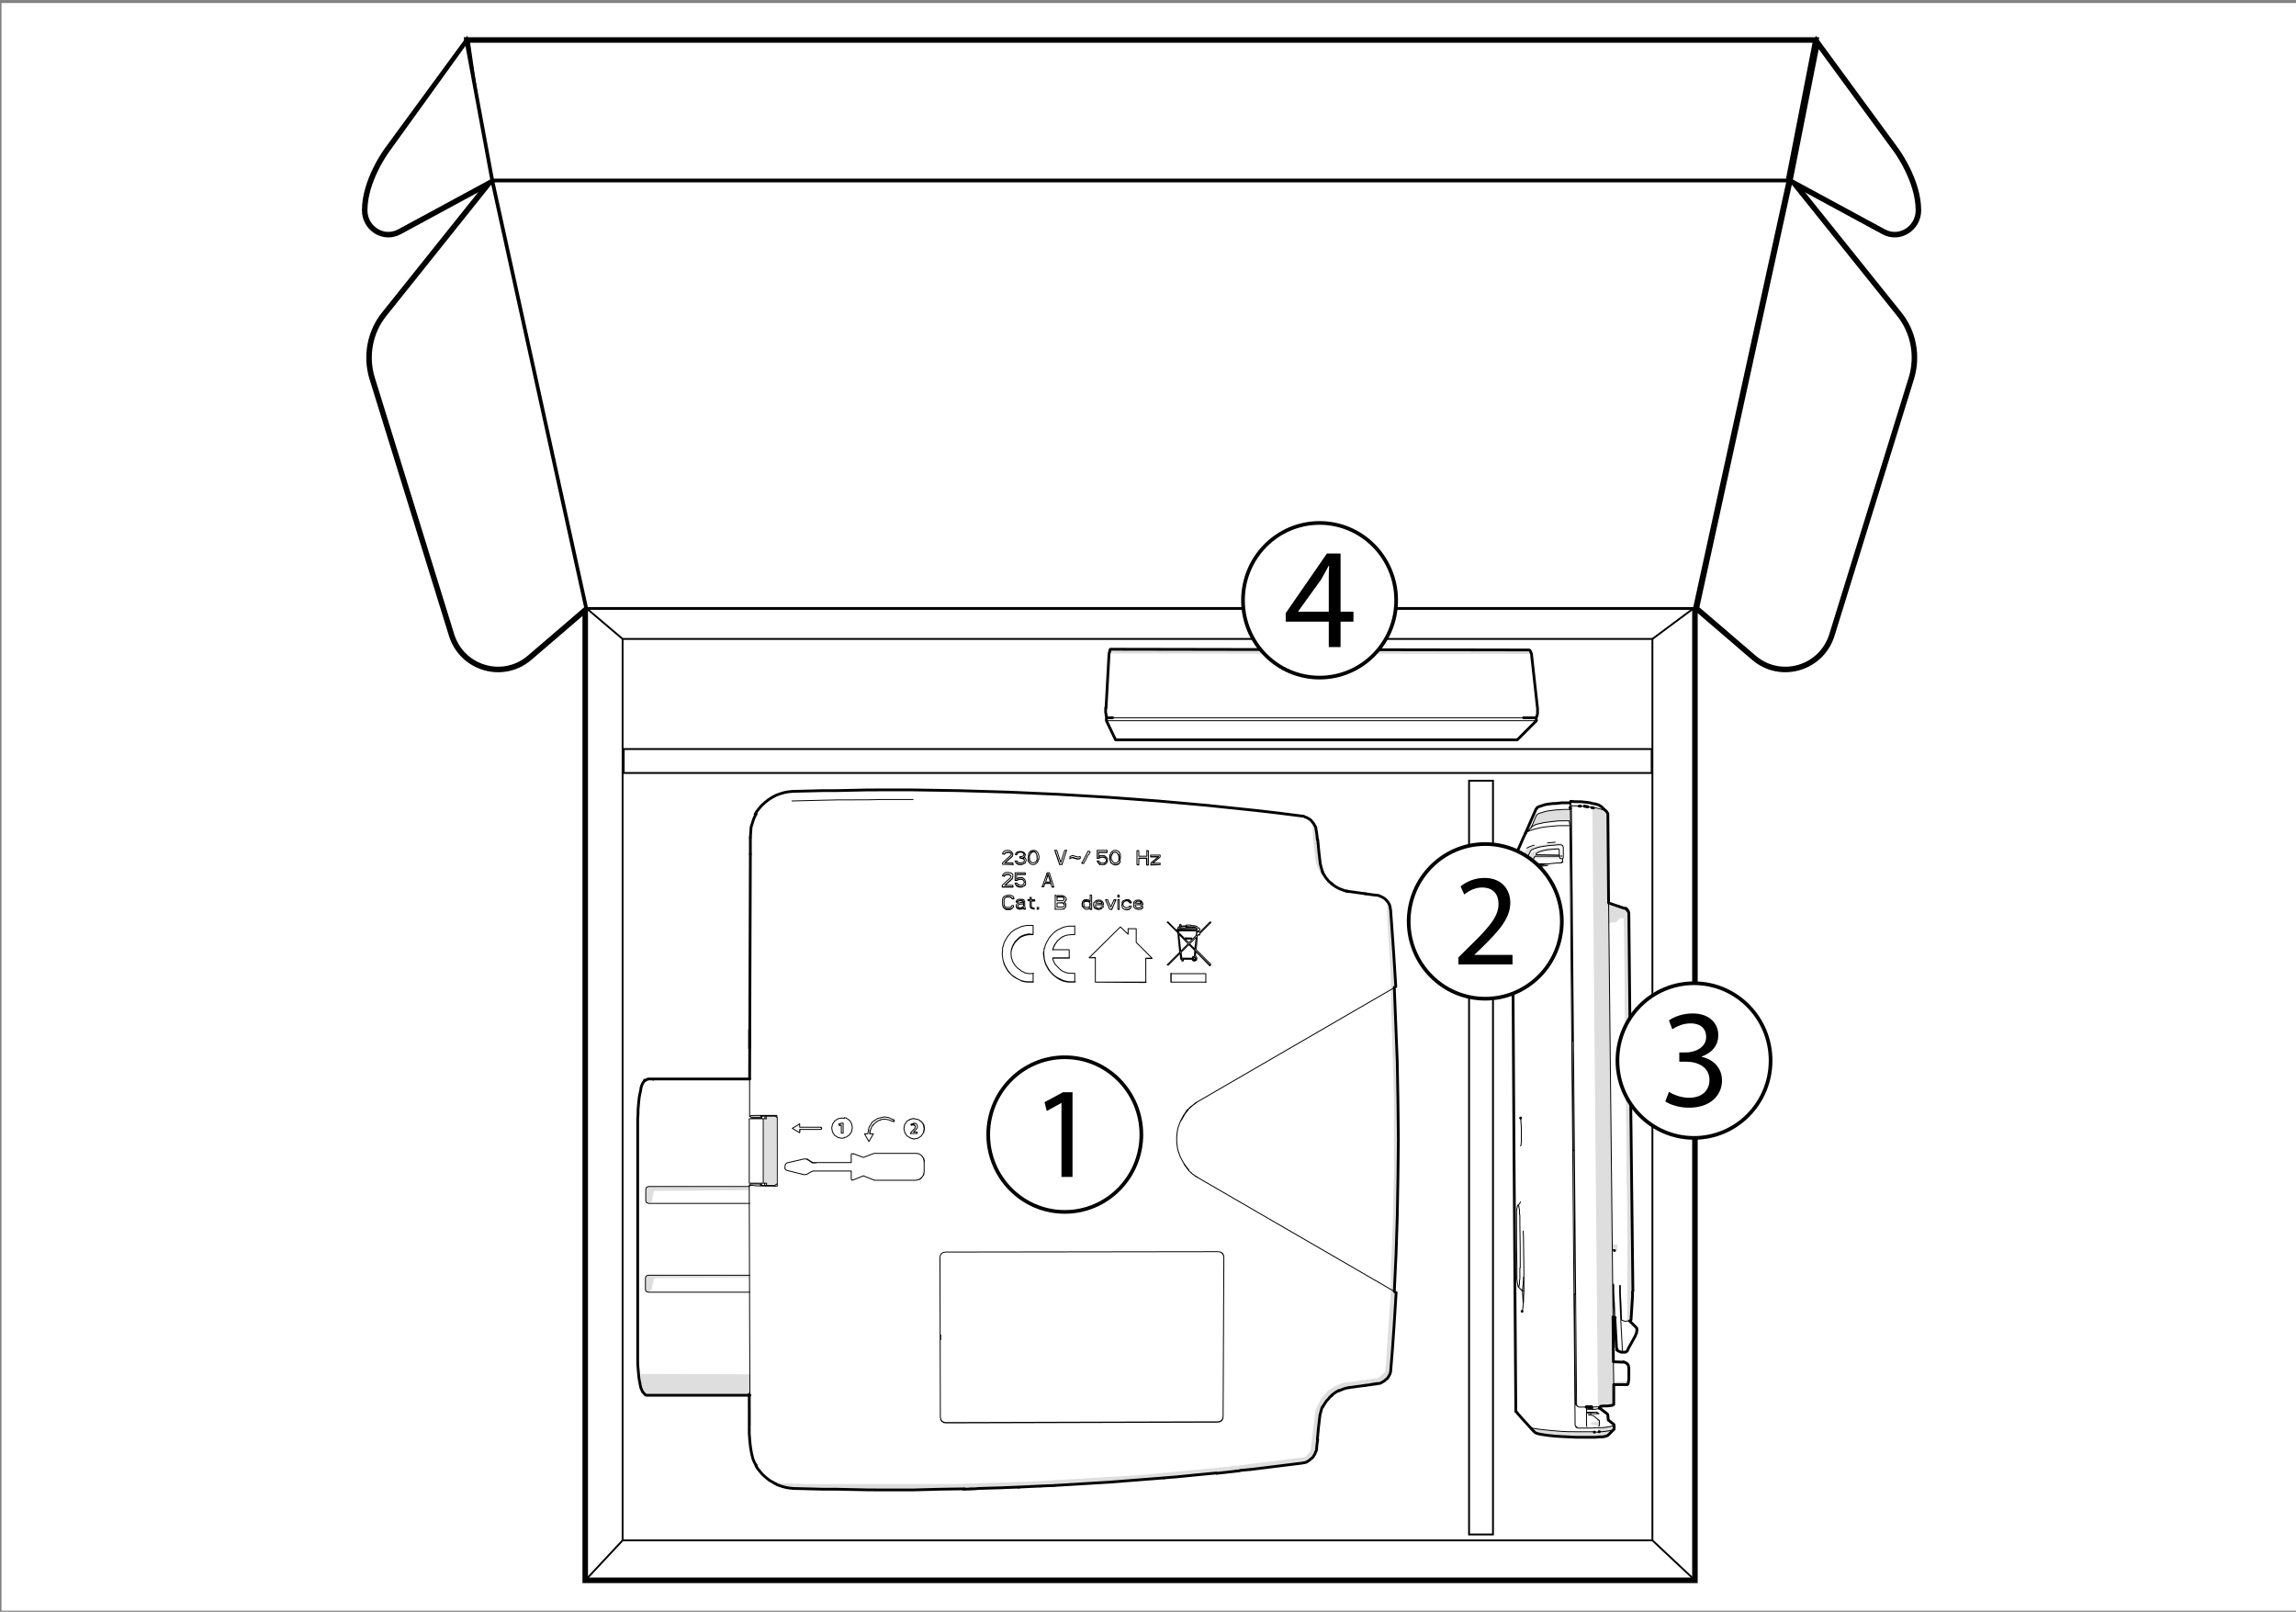 <?xml version="1.0" encoding="UTF-8"?>
<!-- Generator: Adobe Illustrator 28.0.0, SVG Export Plug-In . SVG Version: 6.00 Build 0)  --><svg xmlns="http://www.w3.org/2000/svg" version="1.1" id="Layer_1" x="0px" y="0px" width="623.622px" height="437.745px" viewBox="0 0 623.6 437.7" style="enable-background:new 0 0 623.6 437.7;" xml:space="preserve">
<rect x="0" y="0" width="623.6" height="437.7" fill="#808080" stroke="none"/>
<style type="text/css">
	.st0{fill:#FFFFFF;}
	.st1{fill-rule:evenodd;clip-rule:evenodd;fill:#FFFFFF;stroke:#000000;stroke-width:2;stroke-miterlimit:10;}
	.st2{fill:none;stroke:#000000;stroke-width:2;stroke-miterlimit:10;}
	.st3{fill-rule:evenodd;clip-rule:evenodd;fill:#FFFFFF;stroke:#000000;stroke-miterlimit:10;}
	.st4{fill-rule:evenodd;clip-rule:evenodd;fill:#FFFFFF;stroke:#000000;stroke-width:0.5;stroke-miterlimit:10;}
	.st5{fill:none;stroke:#000000;stroke-width:0.5;stroke-miterlimit:10;}
	.st6{fill-rule:evenodd;clip-rule:evenodd;fill:#FFFFFF;}
	.st7{fill-rule:evenodd;clip-rule:evenodd;fill:#DEDEDE;}
	.st8{fill:none;stroke:#000000;stroke-width:0.249;stroke-linecap:round;stroke-linejoin:round;stroke-miterlimit:10;}
	.st9{fill:none;stroke:#000000;stroke-width:0.751;stroke-linecap:round;stroke-linejoin:round;stroke-miterlimit:10;}
	.st10{fill:none;stroke:#000000;stroke-miterlimit:10;}
	.st11{fill:#FFFFFF;stroke:#000000;stroke-miterlimit:10;}
</style>
<rect x="0.4" y="0.8" class="st0" width="623.6" height="436.6"/>
<g id="Layer_1_00000072256192823683940040000017827508067951685809_">
	<g>
		<rect x="159.2" y="165.1" class="st1" width="300.9" height="263.8"/>
		<polygon class="st1" points="460.1,165.1 159.2,165.1 132.6,49 485.5,49   "/>
		<path class="st1" d="M159.2,165.1l-15.5,13.3c-7.1,6.1-18,2.9-20.8-6l-21.6-69.8c-1.8-5.9-0.6-12.4,3.3-17.2L133.7,49L159.2,165.1    z"/>
		<polygon class="st1" points="485.5,49 132.6,49 127.1,11.1 492.9,11.1   "/>
		<path class="st1" d="M133.7,49l-25.3,13.7c-4.2,2.3-9.1-0.9-9.1-5.6c0-8.1,6-16.2,6-16.2l21.1-28.8L133.7,49z"/>
		<path class="st1" d="M461,165.1l15.5,13.3c7.1,6.1,18,2.9,20.8-6l21.6-69.8c1.8-5.9,0.6-12.4-3.3-17.2L486.4,49L461,165.1z"/>
		<path class="st1" d="M486.4,49l25.3,13.7c4.2,2.3,9.1-0.9,9.1-5.6c0-8.1-6-16.2-6-16.2l-21.1-28.8L486.4,49z"/>
		<g>
			<rect x="169.1" y="173.5" class="st1" width="279.7" height="244.8"/>
			<line class="st2" x1="159.2" y1="165.1" x2="169.1" y2="173.5"/>
			<line class="st2" x1="460.1" y1="165.1" x2="448.8" y2="173.5"/>
			<line class="st2" x1="169.1" y1="418.3" x2="159.2" y2="428.9"/>
			<line class="st2" x1="448.8" y1="418.3" x2="460.1" y2="428.9"/>
		</g>
		<rect x="159.2" y="165.1" class="st3" width="300.9" height="263.8"/>
		<polygon class="st4" points="460.1,165.1 159.2,165.1 132.6,49 485.5,49   "/>
		<path class="st3" d="M159.2,165.1l-15.5,13.3c-7.1,6.1-18,2.9-20.8-6l-21.6-69.8c-1.8-5.9-0.6-12.4,3.3-17.2L133.7,49L159.2,165.1    z"/>
		<polygon class="st3" points="485.5,49 132.6,49 127.1,11.1 492.9,11.1   "/>
		<path class="st3" d="M133.7,49l-25.3,13.7c-4.2,2.3-9.1-0.9-9.1-5.6c0-8.1,6-16.2,6-16.2l21.4-29.7L133.7,49z"/>
		<path class="st3" d="M461,165.1l15.5,13.3c7.1,6.1,18,2.9,20.8-6l21.6-69.8c1.8-5.9,0.6-12.4-3.3-17.2L486.4,49L461,165.1z"/>
		<path class="st3" d="M486.4,49l25.3,13.7c4.2,2.3,9.1-0.9,9.1-5.6c0-8.1-6-16.2-6-16.2l-21.1-28.8L486.4,49z"/>
		<g>
			<rect x="169.1" y="173.5" class="st4" width="279.7" height="244.8"/>
			<line class="st5" x1="159.2" y1="165.1" x2="169.1" y2="173.5"/>
			<line class="st5" x1="460.1" y1="165.1" x2="448.8" y2="173.5"/>
			<line class="st5" x1="169.1" y1="418.3" x2="159.2" y2="428.9"/>
			<line class="st5" x1="448.8" y1="418.3" x2="460.1" y2="428.9"/>
		</g>
	</g>
	<g id="Layer_5">
	</g>
</g>
<g id="Layer_4_00000152958376309345331650000005200841548630604970_">
	<g>
		<g>
			<polygon class="st6" points="272.9,214.9 301.8,216.4 328.8,218.7 354.6,221.8 355.6,222.3 356.5,223.2 356.6,227.7 357.4,234.3      358.2,236.3 359.2,237.8 360.3,238.7 361.5,239.9 359.2,236.5 358.7,234.8 358.2,230.5 359.8,240 365.8,242 370.9,242.2      371.2,242.7 373.2,243 375.8,243.7 376.7,244.7 376.8,249.9 377.8,265.9 377.8,271.3 378.6,298.4 378.6,317.9 378.3,332.1      377.8,344.1 377.8,350.2 376.3,372.2 376,372.7 374.4,374.2 365,375.5 363.5,376 360.7,377.6 358.8,379.8 357.3,382.9      355.9,394.2 354.4,395.7 333.7,398.3 309.2,400.6 280.8,402.3 259.5,403 219,403 212.4,402.8 210.4,402.3 208.7,401.7      207.1,400.5 205.8,398.7 203.7,393 203.8,378.9 193.6,379 203.8,378.9 203.8,373.2 174,373.1 174.1,376.9 173.9,376 173.4,372.1      173.4,301 174,296.1 174.6,294.4 175.4,293.3 203.6,293 204,229.7 203.7,227.4 204,226.4 204,224.6 204.3,223.6 205.2,222.3      205.5,220.9 206.4,219.5 207.7,218 209.5,216.7 211.9,215.5 214.1,214.9 230.5,214.4 251.7,214.4    "/>
			<polygon class="st7" points="357.4,224.6 357.9,227.9 358,228.1 358.2,230.5 358.7,234.8 359.2,236.5 360.3,238.7 359.2,237.8      358.2,236.3 357.4,234.3 356.6,227.7 356.5,223.2 356.7,223.3    "/>
			<polygon class="st7" points="377.1,245 377.8,247.1 379.1,267.8 378.7,268.2 379.4,282.6 379.9,308.3 379.6,329.6 378.8,350.8      379.1,351 379.1,352.8 377.8,371.7 377.5,373.2 376.4,374.7 374.7,375.7 371.1,376.2 371,376.4 365.5,377 364,377.5 362.1,378.6      360.6,380 359.2,382.5 358.9,383.2 358.4,386.4 358,390.9 357.9,391.1 357.6,393.4 357.1,395.1 355.9,396.5 354.5,397.2      346.7,398.3 323.2,400.8 297.4,402.9 272.1,404.1 250.6,404.6 231.3,404.6 219.3,404.3 214.2,404 211.1,403.3 208.8,402      208.7,401.7 210.4,402.3 212.4,402.8 219,403 259.5,403 280.8,402.3 309.2,400.6 333.7,398.3 354.4,395.7 355.9,394.2      357.3,382.9 358.8,379.8 360.7,377.6 363.5,376 365,375.5 374.4,374.2 376,372.7 376.3,372.2 377.8,350.2 377.8,344.1      378.3,332.1 378.6,317.9 378.6,298.4 377.8,271.3 377.8,265.9 376.8,249.9 376.7,244.7    "/>
			<polygon class="st7" points="203.6,303.2 204.9,303 210.9,303 210.8,321.6 208.3,321.7 207.5,321.2 207.5,304 208.1,303.8      208.1,303.2    "/>
			<polygon class="st7" points="175.4,322.9 175.8,322.3 203.5,322.4 203.5,323.2 177.6,323.4 177,326.3 176.7,326.6 175.7,326.7      175.4,326.2    "/>
			<polygon class="st7" points="175.4,346.9 176,346.3 203.5,346.4 203.5,346.9 177.6,347.1 177,350.3 176.3,350.7 175.6,350.8      175.4,350.5    "/>
			<polygon class="st7" points="174,373.1 203.8,373.2 203.8,378.9 193.6,379 175.1,378.8 174.1,376.9    "/>
			<path class="st8" d="M205.4,397.9c-0.4-0.7-0.4-0.7-0.7-1.4c-0.3-1.1-0.4-1.1-0.7-2.2c-0.1-1-0.1-1.1-0.2-2.1c0-0.4,0-0.4,0-0.7      M211,322.1c-2.9,0-2.9,0-5.9-0.1c-0.6-0.1-0.6-0.1-1.2-0.1c-0.1,0-0.1,0-0.3-0.1 M203.6,303.1c0.1,0,0.1,0,0.2-0.1     c0.7-0.1,0.7-0.1,1.4-0.1c2.9,0,2.9,0,5.8,0 M215.1,217.5c4.1-0.1,4.1-0.1,8.2-0.2c4.1-0.1,4.1-0.1,8.2-0.1c4.1,0,4.1,0,8.3-0.1     c4.1,0,4.1,0,8.2,0 M219.1,314.8c0.7,0.4,0.7,0.4,1.4,0.9c0.1,0.1,0.1,0.1,0.3,0.1c0.4,0,0.4,0,0.9,0 M221.7,315.7     c-0.4,0-0.4,0-0.8,0c-0.1,0-0.1,0-0.3-0.1c-0.7-0.4-0.7-0.4-1.4-0.9 M236.4,306.9c0.2-0.5,0.2-0.5,0.4-1c0.3-0.4,0.3-0.4,0.7-0.8     c0.4-0.3,0.4-0.3,0.9-0.7c0.5-0.2,0.5-0.2,1.1-0.4 M239.4,304c-0.5,0.2-0.5,0.2-1,0.4c-0.4,0.3-0.4,0.3-0.9,0.7     c-0.3,0.4-0.3,0.4-0.7,0.8c-0.2,0.5-0.2,0.5-0.4,1c-0.1,0.5-0.1,0.5-0.1,1 M240.3,303.9c0.5,0.1,0.6,0.1,1.1,0.2     c0.5,0.2,0.5,0.2,1,0.4c0.1,0,0.1,0,0.2,0 M272.6,261.3c-0.1-0.3-0.1-0.3-0.2-0.7c-0.1-0.8-0.1-0.8-0.2-1.6     c0.1-0.8,0.1-0.8,0.1-1.6c0.2-0.7,0.2-0.7,0.4-1.3c0-0.1,0-0.1,0.1-0.3c0.4-0.7,0.4-0.7,0.8-1.4c0.5-0.6,0.5-0.6,1-1.2     c0.6-0.5,0.6-0.5,1.3-0.9c0.7-0.3,0.7-0.3,1.5-0.7c0.8-0.2,0.8-0.2,1.6-0.3c0.8,0,0.8,0,1.6,0 M280.6,253.7c-0.6,0-0.6,0-1.1-0.1     c-0.6,0.1-0.6,0.1-1.1,0.2c-0.5,0.2-0.5,0.2-1,0.4c-0.5,0.3-0.5,0.3-0.9,0.7s-0.4,0.4-0.8,0.8c-0.3,0.5-0.3,0.5-0.6,1     c-0.2,0.5-0.2,0.5-0.4,1.1c-0.1,0.6-0.1,0.6-0.1,1.2c0,0.5,0.1,0.5,0.1,1.1c0.2,0.5,0.2,0.5,0.4,1.1c0.3,0.5,0.3,0.5,0.6,1     c0.4,0.4,0.4,0.4,0.8,0.8c0.5,0.3,0.5,0.3,0.9,0.7c0.5,0.2,0.5,0.2,1,0.5c0.6,0.1,0.6,0.1,1.2,0.2c0.5,0,0.5,0,1.1-0.1      M280.6,266.6c-0.8,0-0.8,0-1.6,0c-0.8-0.1-0.8-0.1-1.6-0.3c-0.7-0.3-0.7-0.3-1.4-0.7c-0.7-0.5-0.7-0.5-1.3-0.9     c-0.5-0.6-0.5-0.6-1-1.2c-0.4-0.7-0.4-0.7-0.8-1.4c-0.1-0.4-0.2-0.4-0.3-0.9 M272.6,261.3c0.1,0.5,0.1,0.5,0.3,0.9     c0.4,0.7,0.4,0.7,0.8,1.4c0.5,0.6,0.5,0.6,1.1,1.2c0.6,0.5,0.6,0.5,1.3,0.9c0.7,0.3,0.7,0.3,1.4,0.7c0.8,0.2,0.8,0.2,1.6,0.3     c0.8,0,0.8,0,1.6,0 M274.9,246.6c-0.1,0.1-0.1,0.1-0.3,0.1c-0.2,0.1-0.2,0.1-0.4,0.1c-0.4,0-0.4,0-0.7,0c-0.2,0-0.2,0-0.4-0.1     c-0.2-0.1-0.2-0.1-0.3-0.1 M272.8,246.7c0.1,0.1,0.1,0.1,0.3,0.2c0.2,0.1,0.2,0.1,0.4,0.1c0.3,0,0.4,0,0.7,0c0.2,0,0.2,0,0.4-0.1     c0.2-0.1,0.2-0.1,0.3-0.2 M274.5,246.3c-0.1,0.1-0.1,0.1-0.3,0.1c-0.3,0-0.3,0-0.7,0c-0.2,0-0.2,0-0.3-0.1 M272.8,245.9     c0-0.1,0-0.1-0.1-0.3c0-0.6,0-0.6,0-1.2c0-0.2,0-0.2,0.1-0.3 M273.2,243.7c0.1-0.1,0.1-0.1,0.3-0.1c0.3,0,0.4,0,0.7,0     c0.2,0,0.2,0,0.3,0.1 M275.3,243.6c-0.1-0.1-0.1-0.1-0.3-0.3c-0.2-0.1-0.2-0.1-0.3-0.1c-0.2-0.1-0.2-0.1-0.4-0.1     c-0.4,0-0.4,0-0.7,0c-0.2,0.1-0.2,0.1-0.4,0.1c-0.1,0.1-0.1,0.1-0.3,0.1c-0.1,0.2-0.1,0.2-0.3,0.3 M272.5,243.6     c-0.1,0.2-0.1,0.2-0.1,0.3c-0.1,0.2-0.1,0.2-0.1,0.4c0,0.7,0,0.7,0,1.3 M273.2,243.6c0.1,0,0.1,0,0.3-0.1c0.4,0,0.4,0,0.7,0     c0.2,0,0.2,0,0.3,0.1 M280.6,253.8c-0.6,0-0.6,0-1.1,0c-0.6,0.1-0.6,0.1-1.1,0.2c-0.5,0.2-0.5,0.2-1,0.4     c-0.5,0.3-0.5,0.3-0.9,0.7s-0.4,0.4-0.8,0.8c-0.3,0.5-0.3,0.5-0.6,1c-0.2,0.5-0.2,0.5-0.4,1.1c-0.1,0.6-0.1,0.6-0.1,1.1      M276.3,245.4c0.1-0.1,0.2-0.1,0.3-0.2c0.2,0,0.2,0,0.5-0.1c0.4,0,0.4,0,0.9,0 M277.4,244.6c-0.2,0-0.2,0-0.5,0     c-0.1,0-0.1,0.1-0.3,0.1c-0.1,0-0.1,0-0.1,0.1 M277.9,244.3c-0.2,0-0.2,0-0.5-0.1c-0.3,0-0.3,0-0.5,0c-0.3,0-0.3,0-0.6,0.1      M276.5,240.7c0.2,0.1,0.2,0.1,0.4,0.1c0.3,0,0.3,0,0.5,0s0.2,0,0.4-0.1 M277.8,240.8c-0.2,0.1-0.2,0.1-0.4,0.1     c-0.2,0-0.2,0-0.5,0c-0.2,0-0.2,0-0.4-0.1 M276.6,240.3c0.1,0.1,0.2,0.1,0.3,0.1c0.2,0,0.2,0,0.5,0c0.2,0,0.2,0,0.3-0.1      M277.7,238.8c-0.1-0.1-0.1-0.1-0.3-0.1c-0.2,0-0.2,0-0.5,0c-0.1,0-0.1,0-0.3,0.1 M276.6,238.9c0.2-0.1,0.2-0.1,0.3-0.1     c0.3,0,0.3,0,0.5,0s0.2,0,0.3,0.1 M276,234.4c0.3,0.2,0.3,0.2,0.5,0.3s0.2,0.1,0.3,0.1c0.3,0,0.3,0,0.6,0c0.2,0,0.2,0,0.3-0.1     c0.3-0.1,0.3-0.1,0.6-0.3 M278.4,234.3c-0.3,0.2-0.3,0.2-0.6,0.3c-0.1,0.1-0.1,0.1-0.3,0.1c-0.3,0-0.3,0-0.6,0     c-0.2,0-0.2,0-0.3-0.1c-0.1-0.1-0.1-0.1-0.3-0.1c-0.1-0.1-0.1-0.1-0.2-0.2 M276.4,234.1c0.3,0.1,0.3,0.1,0.5,0.2     c0.3,0,0.3,0,0.5,0c0.3-0.1,0.3-0.1,0.5-0.1 M276.5,244.7c0.1,0,0.1,0,0.1-0.1c0.2,0,0.2,0,0.3-0.1c0.3,0,0.3,0,0.5,0     s0.2,0,0.3,0.1c0.1,0.1,0.1,0.1,0.2,0.1 M276.5,238.4c0.2-0.1,0.2-0.1,0.4-0.1c0.3,0,0.3,0,0.5,0s0.2,0,0.4,0.1 M279.7,233.6     c-0.1-0.3-0.1-0.3-0.1-0.5c0-0.3,0-0.3,0-0.5c0-0.3,0-0.3,0.1-0.5 M279.3,233.2c0-0.4,0-0.4,0-0.8c0.1-0.3,0.1-0.3,0.1-0.6     c0.1-0.2,0.1-0.2,0.2-0.4 M281.8,231.5c0.1,0.1,0.1,0.1,0.2,0.3c0.1,0.3,0.1,0.3,0.2,0.7c0,0.5,0,0.5-0.1,0.9 M283.6,260     c0,0.3,0,0.3,0.1,0.7c0.2,0.7,0.2,0.7,0.5,1.4c0.4,0.7,0.4,0.7,0.8,1.4c0.5,0.6,0.5,0.6,1.1,1.2c0.6,0.5,0.6,0.5,1.3,0.9     c0.7,0.3,0.7,0.3,1.5,0.7c0.8,0.2,0.8,0.2,1.6,0.3c0.8,0,0.8,0,1.6,0 M291.9,266.7c-0.8,0-0.8,0-1.6,0c-0.8-0.1-0.8-0.1-1.6-0.3     c-0.7-0.3-0.7-0.3-1.4-0.7c-0.7-0.5-0.7-0.5-1.3-1c-0.5-0.6-0.6-0.6-1.1-1.2c-0.4-0.7-0.4-0.7-0.8-1.4c-0.3-0.8-0.3-0.8-0.5-1.6     c-0.1-0.8-0.1-0.8-0.2-1.5c0-0.2,0-0.2,0-0.4 M283.7,257.5c0.2-0.8,0.2-0.8,0.5-1.5c0.4-0.7,0.4-0.7,0.8-1.4     c0.6-0.7,0.6-0.7,1.2-1.3c0.5-0.4,0.5-0.4,1.1-0.8c0.7-0.3,0.7-0.3,1.5-0.7c0.8-0.2,0.8-0.2,1.5-0.3c0.8,0,0.8,0,1.6,0      M291.9,253.8c-0.9,0-0.9,0-1.9,0.1c-0.5,0.1-0.5,0.1-1,0.3s-0.5,0.2-0.9,0.5c-0.3,0.3-0.3,0.3-0.7,0.6c-0.4,0.4-0.4,0.4-0.7,0.9     c-0.3,0.5-0.3,0.5-0.5,0.9s-0.2,0.4-0.3,0.9 M285.9,260.2c0.1,0.5,0.1,0.5,0.3,0.9c0.2,0.4,0.2,0.5,0.5,0.9     c0.7,0.7,0.7,0.7,1.4,1.4c0.4,0.3,0.4,0.3,0.9,0.5s0.5,0.2,0.9,0.3c0.5,0.1,0.5,0.1,1,0.1s0.5,0,1,0 M286.1,257.5     c0.1-0.3,0.1-0.3,0.1-0.5c0.2-0.4,0.2-0.4,0.5-0.8c0.3-0.4,0.3-0.4,0.6-0.8c0.4-0.3,0.4-0.3,0.8-0.7c0.5-0.3,0.5-0.3,0.9-0.5     c0.5-0.2,0.5-0.2,1-0.3c0.9-0.1,1-0.1,1.9-0.1 M294.5,246.2c0.1,0.1,0.1,0.1,0.2,0.1s0.1,0,0.3,0.1c0.2,0,0.2,0,0.3,0     c0.1,0,0.1,0,0.3-0.1 M294.6,246.8c0.2,0,0.2,0,0.3,0.1c0.3,0,0.3,0,0.5,0s0.2,0,0.3-0.1c0.1-0.1,0.1-0.1,0.2-0.1 M294,244.9     c0,0.2,0,0.2-0.1,0.3c0,0.3,0,0.3,0,0.7c0,0.2,0,0.2,0.1,0.3 M294.6,244.4c0.1,0,0.2-0.1,0.3-0.1c0.3,0,0.3,0,0.5,0     c0.1,0.1,0.1,0.1,0.3,0.1 M299,246.8c-0.3,0.1-0.3,0.1-0.6,0.1c-0.2,0-0.2-0.1-0.5-0.1c-0.3-0.1-0.3-0.1-0.5-0.2 M298.8,234.7     c0.2,0.1,0.2,0.1,0.4,0.1c0.2,0,0.2,0,0.5,0c0.2,0,0.2,0,0.4-0.1 M300,234.7c-0.2,0.1-0.2,0.1-0.4,0.1c-0.3,0-0.3,0-0.5,0     c-0.2-0.1-0.2-0.1-0.4-0.1 M298.9,234.3c0.1,0,0.1,0,0.3,0.1c0.3,0,0.3,0,0.5,0c0.1-0.1,0.1-0.1,0.3-0.1 M300,232.8     c-0.2-0.1-0.2-0.1-0.3-0.1c-0.2,0-0.2,0-0.5,0c-0.2,0-0.2,0-0.3,0.1 M298.8,232.9c0.2-0.1,0.2-0.1,0.3-0.1c0.2,0,0.2,0,0.5,0     c0.1,0,0.1,0,0.3,0.1 M300,232.4c-0.2,0-0.2,0-0.4-0.1c-0.2,0-0.2,0-0.5,0c-0.2,0-0.2,0-0.4,0.1 M301.8,234.2     c-0.1-0.1-0.1-0.2-0.2-0.3c-0.1-0.3-0.1-0.3-0.1-0.7s0-0.4,0-0.7c0-0.2,0-0.2,0.1-0.3 M301.5,232.1c-0.1,0.2-0.1,0.2-0.1,0.5     s0,0.3,0,0.7c0.1,0.3,0.1,0.3,0.2,0.7c0.1,0.2,0.1,0.2,0.1,0.3 M303.9,232.1c0,0.2,0,0.2,0.1,0.5c0,0.3,0,0.3,0,0.5     c0,0.1,0,0.1-0.1,0.3 M301.9,232.2c0,0.2,0,0.2-0.1,0.4c0,0.3,0,0.3,0,0.5s0,0.2,0.1,0.5 M304,231.5c0.1,0.1,0.1,0.1,0.2,0.3     c0.1,0.3,0.1,0.3,0.1,0.7c0,0.3,0,0.4,0,0.7c-0.1,0.3-0.1,0.3-0.2,0.7 M305.1,244.6c0.2-0.1,0.2-0.1,0.5-0.2     c0.3-0.1,0.3-0.1,0.5-0.1c0.3,0,0.3,0,0.6,0.1 M322.9,317.7c-0.3-0.3-0.3-0.3-0.6-0.7c-0.5-0.7-0.5-0.6-0.9-1.3     c-0.4-0.7-0.4-0.7-0.8-1.5c-0.3-0.8-0.3-0.8-0.6-1.6c-0.2-0.8-0.2-0.8-0.3-1.6c-0.1-0.9-0.1-0.9-0.1-1.7c0-0.8,0-0.8,0.1-1.6     c0.1-0.8,0.1-0.8,0.3-1.6c0.3-0.8,0.3-0.8,0.6-1.6c0.4-0.7,0.4-0.7,0.8-1.5c0.5-0.7,0.5-0.7,0.9-1.4c0.2-0.2,0.2-0.2,0.4-0.4      M372.2,376c-2.8,0.4-2.8,0.4-5.7,0.8 M206.9,303.4l-0.3-0.3h3.9l0.6,0.3v18.7 M203.6,321.9l-0.1-0.1l0.1,35.2l0.1,30.1      M206.8,321.6l-0.9-0.1h-2l-0.3,0.3 M206.9,303.4H204l-0.4-0.3l0.1-0.1 M211,302.9v0.6 M203.6,303.2v-18.6 M211,321.5l-0.6,0.4     h-3.9l0.2-0.2 M219.1,318.9l1.2-0.7L219.1,318.9l-0.7,0.1l-4.8-1.2l-0.4-0.4v-0.6l0.1-0.6l0.4-0.4l4.8-1.1l0.7,0.1l-0.7-0.1      M217.2,307.6l-2-1.2l2-1.2v0.9h5.7l0.2,0.1l0.1,0.2l-0.1,0.2l-0.2,0.1h-5.7V307.6L217.2,307.6l0.1-0.9h-0.1 M217.9,306.7h-0.6      M217.2,306.1v-0.9h-0.1 M220.4,318.2l0.4-0.2l-0.2,0.1L220.4,318.2 M219.2,314.8L219.2,314.8 M220.8,318h10.4v2.2l0.1,0.2     l0.1,0.1l0.3-0.1l-0.2,0.1 M221.7,315.7h7.6H228 M221.7,306.7h1.2l0.2-0.1l0.1-0.1l-0.1-0.2l-0.2-0.1 M228.7,303.6l0.6,0.1     L228.7,303.6l-1.1,0.2l-0.9,0.6l-0.6,0.9l-0.2,1l0.2,1.1l0.6,0.9l0.9,0.6l1.1,0.2l0.6-0.1l-0.6,0.1 M227.9,305.5l0.1,0.1l0,0     l-0.1-0.4h-0.1L227.9,305.5 M228,305.7l0.5-0.2v2.2h0.5V305h-0.4l0,0l-0.7,0.3 M227.9,305.3l0.6-0.3 M229.3,308.9l0.5-0.1     l0.9-0.6l0.6-0.9l0.2-1.1l-0.2-1.1l-0.6-0.9l-0.9-0.6l-0.5-0.1l0.5,0.1l0.9,0.6l0.6,0.9l0.2,1.1l-0.2,1.1l-0.6,0.9l-0.9,0.6     L229.3,308.9 M228.5,307.7v-2.2h-0.1 M228.6,305h0.4 M229.3,315.7h1.2H229.3 M230.5,315.7h0.7v-2.2l0.1-0.2h0.3l0.2,0.1l-0.2-0.1      M231.8,320.4l2.7-1.1l3,1.2h11.3l0.8-0.2l0.7-0.5l0.5-0.7l0.2-0.9l-0.1,0.8l-0.1,0.2 M231.8,313.3l2.7,1l2.9-1.1h0.7h-0.6      M236,310l1.2-2.1L236,310l-1.2-2.1h0.9l0.3-1.7l0.9-1.5l1.5-1l1.8-0.4l1.2,0.2l0.4,0.2l-0.4-0.2 M236.2,307.9l0.1-1      M236.2,307.9h0.9 M238.1,313.2h10.1H247 M239.4,304l0.9-0.1L239.4,304 M242.6,304.6l0.2-0.1v-0.2l-0.1-0.2l-0.7-0.3l0.8,0.3     l0.1,0.2v0.2L242.6,304.6 M247.2,309l0.6,0.2l0.5,0.1L247.2,309l-0.9-0.6l-0.5-0.7l-0.3-1.2l0.2-1.1l0.6-0.9l0.8-0.5l1.1-0.3      M248.2,313.2h0.6l0.7,0.1l-0.6-0.1H248.2 M248.2,309.3l1.1-0.2l0.9-0.6l0.6-0.9l0.2-1.1l-0.2-1v-0.1l-0.6-0.9l0.7,0.9l0.2,1     l-0.2,1.1l-0.1,0.1 M248.5,306.4l-1.1,1.1L248.5,306.4l0.1-0.6l-0.2-0.3l-0.3-0.1l-0.6,0.2l-0.1-0.2l0.1,0.2l0.6-0.2      M247.4,307.6v0.3V307.6 M248.1,307.4h0.2H248.1 M248.2,307.4h0.9v0.4h-1.8 M248.1,307.4l0.9-0.9l0.2-0.5l-0.1-0.5l-0.3-0.4     l-0.5-0.1l-0.9,0.3l0.1,0.1l-0.1-0.1h0.1 M248.3,305.1l-0.9,0.3 M248.3,303.8h-0.6l-0.6,0.2 M247.2,304l-0.1,0.1 M248.3,309.3     l1-0.2 M248.6,305.9l-0.2-0.3h-0.2 M248.3,303.8l1,0.2L248.3,303.8 M249.4,304l0.1,0.1L249.4,304l0.8,0.6 M249.7,320.3l0.7-0.5      M251,318.2v-2.8l-0.2-0.9l-0.5-0.7l-0.7-0.5h-0.2 M250.4,313.9l0.5,0.7l0.2,0.8 M249.9,304.3L249.9,304.3 M331.7,340.2l0.3,0.2     l0.3,0.5l0.1,0.6l-0.2,43.2l-0.1,0.6l-0.3,0.5l-0.5,0.3l-0.6,0.1l-73.8,0.2l-0.6-0.1l-0.5-0.3l-0.3-0.5v-0.2v0.1l0.3,0.5l0.5,0.3     l0.6,0.1l73.8-0.2l0.6-0.1l0.5-0.3l0.3-0.5l0.1-0.6l0.2-43.2l-0.1-0.6l-0.3-0.5l-0.5-0.3l-0.7-0.1l-74,0.1l-0.6,0.1l-0.5,0.3     l-0.3,0.5l-0.1,0.6l0.1,43.4l0.1,0.4l-0.1-0.4V384 M255.5,363.8v-1.3 M272.4,260.6l0.2,0.7 M280.6,251.4v2.3 M280.6,264.3v2.3      M280.6,266.6L280.6,266.6 M275.3,246.3L275.3,246.3l-0.3,0.3 M272.8,246.6l-0.3-0.3l-0.1-0.3l-0.1-0.3l0.1,0.4l0.1,0.3     L272.8,246.6 M274.9,246.7l0.3-0.3l0.1-0.5h-0.5l-0.1,0.3l-0.2,0.1 M273.2,246.3l-0.3-0.1l-0.2-0.3 M272.8,244.1l0.1-0.2l0.3-0.2      M274.5,243.7l0.3,0.2l0.1,0.2V244h0.5l-0.1-0.4 M272.3,245.6L272.3,245.6 M273,240.4h-0.1l2-1.8l0.1-0.2l0.1-0.5l-0.1,0.6     l-0.1,0.2L273,240.4h2.1v0.5h-2.9v-0.5l2.2-2l0.2-0.3V238l-0.1-0.2l-0.3-0.2l-0.4-0.1l-0.7,0.1l-0.2,0.2l-0.2,0.2v-0.1l0.1-0.2     l0.3-0.2l0.7-0.1l0.4,0.1l0.2,0.2l0.2,0.3 M272.3,240.8h2.9 M272.3,234.7L272.3,234.7l2.9,0.1v-0.1H272.3v-0.4l2.2-2l0.2-0.3     l-0.1-0.3l-0.3-0.1l-0.4-0.1l-0.7,0.1l-0.2,0.1l-0.2,0.3v-0.1l0.2-0.3l0.2-0.1l0.7-0.1l0.4,0.1l0.3,0.1l0.1,0.3v0.1 M272.7,245.6     v-1.2l0.1-0.3l0.1-0.2l0.3-0.2 M274.5,243.6l0.3,0.2v0.1 M272.7,237.8h-0.4v0.1L272.7,237.8 M272.3,237.8l0.1-0.3l0.3-0.3     l0.3-0.2l0.6-0.1l0.8,0.1l0.3,0.1l0.3,0.3l0.1,0.3 M272.9,234.3h0.1l1.9-1.7l0.1-0.2l0.1-0.6l-0.1,0.5l-0.1,0.2L272.9,234.3      M273,234.3h2.1v0.5 M272.7,231.9h-0.4v-0.1L272.7,231.9 M272.3,231.8l0.1-0.3l0.3-0.3l0.3-0.2l0.5-0.1l0.8,0.1l0.3,0.2l0.3,0.3     l0.1,0.3 M280.6,253.7L280.6,253.7 M278,246.4l0.1,0.5L278,246.4l-0.1,0.2l-0.2,0.2l-0.4,0.1h-0.5l-0.5-0.2l-0.2-0.2l-0.1-0.3     v-0.3l0.1-0.3l0.2-0.2 M277.9,245.2v-0.3v0.1l-0.1-0.2l-0.5-0.2 M276.5,244.8l-0.1,0.2H276v-0.1L276.5,244.8l-0.1,0.2      M275.3,245.9l-0.1,0.4 M276,246.1l0.1,0.3l0.3,0.2l0.5,0.1h0.5l0.4-0.1l0.2-0.2 M278.1,246.8h0.4l-0.2-0.7v-1.3l-0.1-0.2     l-0.1-0.2l-0.3-0.2 M276.4,244.3l-0.3,0.3l-0.1,0.1v0.2 M274.9,244.1h0.5V244 M274.8,243.8l0.1,0.3 M275.9,240.1l0.2,0.3l0.4,0.2      M277.8,240.7l0.4-0.2l0.3-0.3l0.1-0.4l-0.1,0.5l-0.3,0.3L277.8,240.7 M276.5,240.8l-0.4-0.2l-0.2-0.3l-0.2-0.4l0.2,0.3      M275.1,240.4v0.5 M275.7,239.8h0.5l0.2,0.3l0.3,0.1 M277.7,240.3l0.3-0.2l0.1-0.2l0.1-0.4L278,239l-0.3-0.2 M276.6,238.8     l-0.3,0.2h-0.6v0.1h0.6L276.6,238.8 M277.7,238.9l0.3,0.1l0.1,0.3l0.1,0.3 M275.7,239.1V237h2.7l0.1,0.1v0.3h-2.3v0.1h2.3v-0.1      M275.1,234.7v-0.4 M278.4,234.4l0.1-0.2l0.1-0.3L278.4,234.4 M276,234.3l-0.2-0.3l-0.1-0.2l0.1,0.3L276,234.3 M275.7,233.9     L275.7,233.9 M275.8,233.8h0.4l0.2,0.3 M277.9,234.2l0.3-0.3v-0.3v0.3 M278.5,232l-0.1,0.4l-0.2,0.3l-0.2,0.2h-0.1l0.3-0.2     l0.2-0.4V232l-0.1-0.3l-0.3-0.3l-0.3-0.1l-0.5-0.1l-0.7,0.1l-0.3,0.1l-0.3,0.3l-0.1,0.3v0.1h0.4V232h-0.4 M276.4,246.2v-0.1     V246.2l0.1,0.1l0.3,0.2h0.5l0.4-0.2l0.2-0.2l0.1-0.2v-0.4h-0.9l-0.3,0.1l-0.3,0.3v-0.1l0.1-0.1l0.5-0.2h0.9v0.1 M276.5,245.8     l-0.1,0.3L276.5,245.8 M276.5,244.8L276.5,244.8 M277.9,244.7L277.9,244.7 M276.4,244.9l0.1-0.2 M276.3,239.1L276.3,239.1      M276.1,237.4v1.3l0.4-0.2 M277.8,238.4l0.4,0.3l0.2,0.3l0.1,0.4v0.3 M276.1,237.5v1 M278.2,233.5l-0.1-0.3v0.1l-0.3-0.1L277,233     v-0.4h0.3l0.5-0.1l0.1-0.1l0.2-0.3v-0.2l-0.1-0.3l-0.3-0.1l-0.7-0.1l-0.4,0.1l-0.2,0.1l-0.2,0.3 M277,232.9l0.8,0.1l0.3,0.1      M276.2,231.9l0.2-0.2l0.2-0.2l0.7-0.1l0.4,0.1l0.3,0.2l0.1,0.3 M278.1,246.9h0.4v-0.1 M277.9,246.7l0.1-0.1 M278,245.2V245      M278,245.9v-0.5 M278,244.9l-0.1-0.2 M278.2,233.6l-0.1-0.3 M278.1,232.8l0.3,0.1l0.2,0.3l0.1,0.3v0.3 M278.1,231.8L278.1,231.8      M279.8,246.2L279.8,246.2v-0.1V246.2l0.2,0.4l0.2,0.1l0.7,0.2v-0.1l-0.5-0.1l-0.5-0.3 M279.8,246.3l0.2,0.3 M279.8,244.6h-0.6     v-0.1L279.8,244.6v1.4 M279.8,244.8v-0.2 M279.2,244.6v-0.3h0.6v-0.6v0.6 M279.2,244.6v-0.4 M280.9,246.9v-0.3l-0.4-0.1l-0.3-0.1     l-0.1-0.3v-1.4h0.9v-0.4h-0.9v-0.6h-0.4 M279.3,233.6l0.2,0.5l0.2,0.3l0.4,0.3l0.5,0.1l0.5-0.1l0.4-0.3l0.2-0.2l0.3-0.8l-0.1,0.5     l-0.2,0.3l-0.2,0.2l-0.4,0.3l-0.5,0.1l-0.5-0.1l-0.4-0.3l-0.2-0.2l-0.2-0.3l-0.1-0.5L279.3,233.6 M281.7,233.1v-0.6l-0.1-0.4     L281.7,233.1l-0.1,0.5l-0.3,0.5l-0.3,0.1l-0.4,0.1l-0.4-0.1l-0.2-0.1l-0.3-0.5 M279.7,232.1l-0.1,0.5 M279.7,232.1L279.7,232.1     l0.3-0.6l0.2-0.2l0.4-0.1l0.4,0.1l0.3,0.2l0.3,0.6l-0.3-0.5l-0.2-0.2l-0.4-0.1l-0.4,0.1l-0.2,0.2L279.7,232.1 M279.3,232.5v0.9     v-0.1 M279.6,231.5l0.2-0.3l0.4-0.2l0.5-0.1l0.5,0.1l0.4,0.2l0.2,0.3 M282.1,233.4l0.1-0.2 M280.2,244.6L280.2,244.6l0.9-0.1      M281.7,246.4v0.5v-0.1h0.4v-0.4H281.7v0.4 M281.7,246.9h0.4v-0.1 M282.1,233.2L282.1,233.2 M291.9,266.6L291.9,266.6      M283.5,258.7v0.3l0.1,1 M283.5,258.7l0.1-1.2v0.3 M283.5,240.8H283v-0.1L283.5,240.8l0.3-1L283.5,240.8L283.5,240.8      M283.1,240.8l1.3-3.8h0.6l1.2,3.8h-0.5v0.1h0.5v-0.1 M291.9,251.4v2.3 M285.9,257.9h4.5v2.3H286v-0.1h4.5 M283.8,239.8h1.6     l0.3,1 M283.8,239.9h1.6v-0.1 M284,239.5h1.4l-0.7-2.1L284,239.5 M284.6,237.4L284.6,237.4l-0.3,1.1 M284.6,237.3l0.7,2.2      M291.9,264.3v2.3 M291.9,253.8L291.9,253.8 M285.7,240.8l-0.3-1 M286.6,246.9v-0.8V246.9L286.6,246.9h1.9l0.4-0.1l0.3-0.2     l0.3-0.5l-0.1,0.2l-0.2,0.3l-0.3,0.3v-0.1 M286.5,246.9h1.9l0.4-0.1 M287.1,245.2v1.1h1.5l0.3-0.1l0.1-0.1l0.1-0.2l-0.1-0.5     l-0.2-0.2l-0.2-0.1L287.1,245.2L287.1,245.2h1.5l0.3,0.1v-0.1 M289.2,244.8l-0.1,0.1h0.1V244.8l0.3-0.3l0.1-0.2V244l-0.1-0.2     l-0.3-0.3l-0.3-0.2l-0.4-0.1h-1.9v3 M288.8,243.7L288.8,243.7l-0.2-0.2h-1.5v1.1h1.5l0.2-0.1l0.1-0.1l0.1-0.2l-0.1-0.4     L288.8,243.7l-0.3-0.1H287 M286.6,243.5V243 M287.4,233.4l-0.9-2.5v0.1l1.3,3.8L287.4,233.4 M287.8,234.7h0.7v-0.1l1.2-3.7h-0.5     l-1.1,3.3l-1.1-3.3h-0.5 M288.5,234.7L288.5,234.7l-0.7,0.1 M288.4,234.8l0.5-1.4 M289,245.4l0.1,0.2v0.3 M288.9,245.5l-0.1-0.1      M289.2,244.9l0.2-0.3l0.1-0.3 M289.5,246L289.5,246v-0.5l-0.1-0.2l-0.3-0.4 M289,244.2V244l-0.1-0.2v0.1 M289,243.8l-0.2-0.2      M289.5,244.4L289.5,244.4 M289.7,230.9l-0.4,1.2 M290.6,233.1v-0.5V233.1L290.6,233.1l0.7-0.3l1.4,0.4l0.7-0.1v-0.5l-0.7,0.1     l-1.4-0.4l-0.7,0.3 M290.5,233.2l0.7-0.3l1.4,0.4l0.7-0.1v-0.1 M294.4,245.4v0.5l0.1,0.4 M295.7,246.4l0.2-0.2l0.1-0.2v-0.8     l-0.1-0.3l-0.3-0.2l-0.3-0.1h-0.5l-0.3,0.1l-0.2,0.5l0.1-0.3l0.2-0.3 M294,246.2l0.1,0.1l0.3,0.3l0.2,0.2 M295.9,246.7l0.2-0.3     v0.6v-0.5L295.9,246.7l-0.5,0.2h-0.5l-0.3-0.1l-0.2-0.2l-0.2-0.2l-0.2-0.5v-0.7l0.1-0.4 M294.6,244.9l0.3-0.2v-0.1 M294,244.9     l0.3-0.4l0.3-0.2 M295.7,244.4l0.3,0.3l0.1,0.1v-1.2v1.2 M294.9,244.8h0.5l0.3,0.1l0.3,0.2l0.1,0.2 M294.3,234.5l-0.5-0.2v0.1     L294.3,234.5l0.6-1.1L294.3,234.5 M294.9,233.4l0.6-1.2L294.9,233.4 M293.9,234.3l1.6-3.1l0.1-0.1l0.5,0.2l-0.4,0.8l0.4-0.8      M295.8,260.1L295.8,260.1l1.7-0.1v0.1H295.8 M295.8,260.1l8.5-8.4l2.1,2v-1.5v1.5 M296.1,246.9h0.4v0.1L296.1,246.9      M296.1,246.4L296.1,246.4 M296.1,245.2v0.8 M296.1,243.5V243V243.5 M296.5,246.9v-3.8h-0.4 M297.5,266.7h13.8l-0.1,0.1     L297.5,266.7v-0.4V266.7 M297.5,266.3v-6.2 M297.5,260.1v1.2 M297.5,246.6l-0.2-0.2l-0.2-0.3l-0.1-0.5l0.1-0.5l-0.1,0.6l0.1,0.5     l0.1,0.3l0.4,0.3l0.7,0.2l0.5-0.1l0.3-0.1l0.3-0.3l-0.3,0.2l-0.3,0.2 M297.2,245.1L297.2,245.1"/>
			<path class="st8" d="M297.5,245.7L297.5,245.7l2.1-0.1v0.1H297.5l0.1,0.5l0.3,0.3l0.1,0.1l0.3,0.1l0.5-0.1l0.2-0.1l0.1-0.3     l-0.1,0.3 M297.2,245.1l0.2-0.3l0.4-0.3l0.7-0.1l0.5,0.1l0.4,0.3l0.2,0.3l0.1,0.3v0.3 M297.9,244.8l-0.3,0.4L297.9,244.8l0.5-0.1     l0.5,0.1l0.3,0.2l0.1,0.3v-0.1l-0.1-0.2l-0.3-0.2l-0.5-0.1L297.9,244.8 M297.6,245.2L297.6,245.2l1.7,0.1v-0.2 M298.6,234.7     l0.1,0.1 M300,234.7l0.4-0.2l0.2-0.3l0.2-0.5l-0.1,0.4l-0.2,0.3L300,234.7 M298.8,234.7l-0.4-0.3l-0.4-0.6v0.1l0.2,0.3l0.2,0.3     L298.8,234.7 M298,233.8h0.5l0.1,0.3l0.3,0.2 M300,234.3l0.2-0.1l0.2-0.3l0.1-0.3l-0.1-0.4l-0.2-0.3l-0.2-0.1 M298.8,232.8     l-0.3,0.2H298v0.1h0.5L298.8,232.8 M300,232.9l0.2,0.1l0.2,0.3l0.1,0.4 M298,233v-0.9V233 M298.5,233L298.5,233 M300.8,233.7     v-0.3l-0.1-0.4l-0.3-0.3l-0.4-0.3 M298.8,232.4l-0.4,0.3v-1.2h2.3v-0.1h-2.3v0.1 M298,232.1v-1.2V232.1 M298,230.9h2.7v0.4      M299.3,246.1h0.4l-0.1,0.3 M299.2,245.2L299.2,245.2 M301.4,246.9l-1.1-2.6v0.1L301.4,246.9L301.4,246.9h0.5v0.1L301.4,246.9      M300.3,244.3h0.5l0.9,2l0.9-2h0.5l-1.1,2.6 M301.9,247l0.4-0.9 M302.4,234.7l-0.4-0.2l-0.3-0.3 M301.8,234.3l0.3,0.3l0.4,0.2     l0.5,0.1l0.5-0.1l0.4-0.2l0.2-0.3l0.2-0.4l-0.2,0.3l-0.2,0.3l-0.4,0.2l-0.5,0.1l-0.5-0.1 M301.9,232.2l0.3-0.6l0.2-0.1l0.4-0.1     l0.4,0.1l0.2,0.1l0.3,0.5 M303.9,233.4v-0.7l-0.1-0.5l-0.3-0.5l-0.2-0.2l-0.4-0.1l-0.4,0.1l-0.2,0.1l-0.3,0.5 M302,233.6l0.3,0.5     l0.3,0.2l0.3,0.1l0.4-0.1l0.3-0.2l0.3-0.5v-0.2v0.3 M301.5,232.1l0.3-0.6l0.2-0.2l0.4-0.3l0.5-0.1l0.5,0.1l0.4,0.2l0.2,0.3      M303.6,246.9v-2.6V246.9L303.6,246.9h0.4v0.1L303.6,246.9 M302.8,244.8l0.2-0.5 M303.6,243.6h0.4l0,0H303.6L303.6,243.6      M303.7,244.3h0.3v0.1v2.5 M303.6,243.5V243V243.5 M303.6,243.1h0.4v0.4 M307.1,246.5L307.1,246.5l-0.2,0.2l-0.3,0.2L306,247     l-0.7-0.1l-0.4-0.3l-0.1-0.3l-0.1-0.5l0.1-0.5l-0.1,0.5l0.1,0.5l0.1,0.3l0.4,0.3l0.7,0.2l0.6-0.1l0.3-0.2L307.1,246.5      M304.7,245.1l0.2-0.3l0.2-0.2 M306.6,244.4l0.3,0.2l0.3,0.2l0.1,0.3h-0.4l-0.1-0.3l-0.3-0.2v0.1l-0.6-0.1l-0.5,0.2l-0.3,0.2     l-0.1,0.4v0.2l0.1,0.4l0.3,0.3l0.4,0.2l0.6-0.1l0.3-0.1l0.1-0.3l-0.1,0.3 M306.4,252.2h2.2v3.7l4.3,4.3h-1.6v0.1h1.6v-0.1      M305.1,245.2l0.1-0.2l0.3-0.3l0.1-0.1l0.3-0.1l0.6,0.1 M307.2,246.4l0.1-0.3h-0.4 M306.8,244.9L306.8,244.9l-0.3-0.1 M306.7,245     l0.1,0.2v-0.1 M306.8,245.2h0.4v-0.1 M307.9,246.2l0.2,0.3l0.4,0.3l0.7,0.2l0.6-0.1l0.3-0.1l0.3-0.3l-0.3,0.2l-0.3,0.2l-0.6,0.1     l-0.7-0.2l-0.4-0.3L307.9,246.2v-0.6l0.1-0.5l-0.1,0.5V246.2 M308.3,245.7h2.1v-0.1L308.3,245.7L308.3,245.7l0.1,0.5l0.3,0.2     l0.1,0.1l0.3,0.1l0.5-0.1l0.2-0.1l0.1-0.3l-0.1,0.3 M308.7,244.8l-0.3,0.3l-0.1,0.2L308.7,244.8l0.4-0.1l0.5,0.1l0.2,0.2l0.2,0.3     v-0.1l-0.1-0.3l-0.3-0.1l-0.5-0.1L308.7,244.8 M308.3,245.2L308.3,245.2l1.6,0.1v-0.1 M307.9,245.1l0.2-0.3l0.4-0.3l0.7-0.1     l0.5,0.1l0.4,0.3l0.2,0.3l0.1,0.3v0.3 M308.8,234.8L308.8,234.8l0.5,0.1v-0.1H308.8V231v0.1V234.8 M308.8,231h0.5v1.5h2.2v-1.4     V231v1.5 M310,246.1h0.4l-0.1,0.3 M310,245.1v0.2 M309.3,234.8V233h2.2v0.1h-2.2 M311.2,266.7v-6.5 M310.3,246.5L310.3,246.5      M311.4,234.9L311.4,234.9l0.5-0.1v0.1H311.4v-1.8 M311.5,233v1.8 M315.1,234.8L315.1,234.8l-2.6,0.1l0.1-0.1H315.1v-0.4H313     l2.1-1.7v-0.5h-2.6v0.5v-0.5 M312.6,234.8v-0.5V234.8 M311.9,234.8V231h-0.5 M312.6,234.3l2-1.6h-2 M312.6,232.6h2.1l-0.1,0.1      M313.1,234.4l1.9-1.6l0.1-0.1 M317.3,262.1l-0.2-0.2L317,262L317.3,262.1l0.5-0.5L317.3,262.1 M317.8,261.6l2.8-2.8l0.2,1.6h0.3     l-0.1,0.1v0.5l0.1-0.1v-0.5 M317.1,261.9l3.4-3.4l-0.5-5.1l0.1-0.1l-2.9-2.9l-0.1,0.1l2.9,2.9 M317,250.5l0.2-0.2l2.3,2.3v-0.1     h5.6v-0.1h-5.3l0.2-0.6l-0.2,0.6 M318.1,266.3v0.4h9.5h-0.1H318v-2.4h0.1V266.3 M318.1,266.7L318.1,266.7 M318.1,264.4h9.4v2.4      M321.6,316.1l0.7,1l0.5,0.6 M322.7,301.4l-1.3,1.6 M320.4,258.5L320.4,258.5l-0.5-5.1 M322.7,256.3l-2.4-2.5v-0.1L322.7,256.3     l-2,2l-0.5-4.4 M319.9,252.7L319.9,252.7v0.3V252.7h-0.2l0.1,0.1L319.9,252.7 M320.2,253.3l-0.1-0.6h4.9l-0.1,1.3l-2,2     L320.2,253.3 M319.5,252.6v-0.1 M320.2,252.8h4.9l-0.1,1.3 M319.9,252.9l-0.1-0.1 M320,251.8l0.4-0.3v-0.4l0.1-0.1v0.4h-0.1      M325.1,252.4L325.1,252.4l-5.2-0.1 M320.3,252L320.3,252L320.3,252h4.6l-0.2-0.2l-0.5-0.1l-2-0.1v-0.1h-1l-0.5,0.1l-0.1,0.1     l0.6-0.1h1l0.1-0.1 M320,251.9L320,251.9 M320.8,304.3l0.9-1.6 M321.6,260.5h-0.2v-0.1h2.4l0.3,0.4l0.5,0.1l0.4-0.2l-0.5,0.3     l-0.5-0.1l-0.3-0.4L321.6,260.5 M320.7,260.5L320.7,260.5l0.3,0.1 M321.1,260.9h0.3l-0.1,0.1L321.1,260.9 M321.4,260.9v-0.4      M324,259.8l0.5-0.2l0.1-1.6l-1.6-1.6l-2.2,2.2l0.2,1.6h2.8L324,259.8l-0.1,0.2 M320.7,260.5l-0.2-1.6l-0.2,0.2 M320.5,258.8     L320.5,258.8 M320.5,251.1h0.3v0.4l1.4-0.1v-0.1l-0.1,0.1 M320.5,251.8l-0.2,0.1L320.5,251.8 M323.3,318.3l-0.5-0.5L323.3,318.3     l0.8,0.7L323.3,318.3L323.3,318.3 M322.3,317.1L322.3,317.1 M322.3,301.7l1.1-1.2l0.5-0.3l-1.2,1.1 M322.9,254.9h-0.8v0.1h1.6     v-0.1H322.9 M322,255v-0.3v-0.1V255 M322.1,254.7h1.6v0.3 M322.2,251.2h1.2v0.1l1.1,0.1l0.6,0.2l0.3,0.4h0.3l0.2,0.3l-0.2,0.5     h-0.3l-0.1,0.3h0.4l0.1,0.1l2.9-2.9l0.2,0.2l-3.1,3.1v0.2h-0.3l-0.3,0.3l0.3-0.3 M322.1,251.7L322.1,251.7L322.1,251.7      M322.1,251.8h1.2l0.1-0.1l0.9,0.1l0.5,0.1l0.3,0.3H325 M324.7,319.4l-0.6-0.5L324.7,319.4l0.7,0.4l-0.6-0.4l0.5,0.4      M323.6,318.5l-0.2-0.2 M323.5,300.5l1.2-1l0.7-0.4l-1.5,1.1 M323.8,260.5L323.8,260.5 M324.8,260.3l-0.1,0.3l-0.3,0.1l-0.3-0.1     l-0.1-0.3l0.1-0.2l0.1-0.1l0.1-0.1l0.3,0.1L324.8,260.3L324.8,260.3l-0.1-0.3l-0.3-0.1l-0.3,0.1v0.1 M323.9,259.8L323.9,259.8      M324.4,259.6l0.1-1.5l-1.6-1.6l0.1-0.1 M322.9,256.6L322.9,256.6 M324.9,254.5l-1.8,1.8l1.4,1.4L324.9,254.5L324.9,254.5     l-0.3,3.2v-0.1 M325.4,319.8l0.3,0.2L325.4,319.8 M324.8,319.5l-0.2-0.1 M324.8,258.4v-0.1l3.9,3.9l-0.1,0.1L324.8,258.4     l-0.1,1.2l0.3,0.3l0.1,0.4l-0.2,0.5 M324.9,260.3l-0.1,0.3h-0.1 M324.2,260.5l0.2,0.1l0.2-0.1l-0.2,0.1l-0.3-0.3l-0.1,0.1     L324.2,260.5 M324.1,260.3l0.1-0.3L324.1,260.3 M324.9,260.7L324.9,260.7 M324.6,260.5l0.1-0.2l-0.3-0.3l0.3,0.3 M324.3,260.1     l0.2-0.1 M324.5,258.1L324.5,258.1 M328.7,262.1l0.2-0.2l-4-4l0.3-3.7 M324.9,254.5l-0.4,0.4 M325.1,252.8L325.1,252.8      M325.4,252.8L325.4,252.8l0.3-0.1 M325.2,252.3v0.1h-0.1 M325.7,320l53,30.7 M378.7,268.2l-53.3,30.9 M325.5,253.9h0.3l0.1-0.1      M328.3,251.1l0.6-0.6 M365.7,242h0.2"/>
			<path class="st9" d="M262.1,404.3c-7,0.1-7,0.1-14,0.3c-4.1,0-4.1,0-8.2,0c-4.1,0-4.1,0-8.3-0.1c-4.1-0.1-4.1-0.1-8.3-0.1     c-3.9-0.1-3.9-0.1-7.9-0.2c-1-0.1-1.1-0.1-2.1-0.3c-1.1-0.3-1.1-0.3-2.2-0.7c-1-0.6-1-0.6-2.1-1.2c-0.9-0.7-0.9-0.7-1.8-1.5     c-0.8-0.9-0.8-0.9-1.5-1.8c-0.2-0.3-0.2-0.3-0.4-0.7 M357.8,228c-0.1-1.2-0.1-1.2-0.3-2.5c-0.1-0.3-0.1-0.3-0.1-0.6     c-0.1-0.4-0.1-0.4-0.3-0.7c-0.2-0.3-0.2-0.3-0.4-0.7c-0.3-0.3-0.3-0.3-0.5-0.6c-0.3-0.3-0.3-0.3-0.6-0.5     c-0.3-0.2-0.3-0.2-0.7-0.4c-0.4-0.1-0.4-0.1-0.7-0.3c-0.3-0.1-0.3-0.1-0.6-0.1c-6.2-0.8-6.2-0.8-12.3-1.5     c-6.7-0.7-6.7-0.7-13.4-1.4c-6.7-0.6-6.7-0.6-13.4-1.2c-6.7-0.5-6.7-0.5-13.5-1c-6.7-0.4-6.7-0.4-13.5-0.8     c-6.7-0.3-6.7-0.3-13.5-0.6c-6.8-0.2-6.8-0.2-13.6-0.4c-6.2-0.1-6.2-0.1-12.5-0.2c-4.1,0-4.1,0-8.2,0c-4.1,0-4.1,0-8.2,0.1     c-4.1,0.1-4.1,0.1-8.2,0.1c-4.1,0.1-4.1,0.1-8.1,0.2c-1.1,0.1-1.1,0.1-2.1,0.3c-1.1,0.3-1.1,0.3-2.2,0.7c-1,0.5-1,0.5-2.1,1.2     c-0.9,0.7-0.9,0.7-1.8,1.5c-0.8,0.9-0.8,0.9-1.5,1.8c-0.2,0.3-0.2,0.3-0.4,0.7 M339.3,399.1c7.2-0.9,7.2-0.9,14.5-1.8     c0.3-0.1,0.3-0.1,0.6-0.1c0.3-0.1,0.3-0.1,0.7-0.3c0.3-0.2,0.3-0.2,0.6-0.4c0.3-0.3,0.3-0.3,0.6-0.5c0.3-0.3,0.3-0.3,0.5-0.6     c0.2-0.3,0.2-0.3,0.4-0.7c0.1-0.4,0.1-0.4,0.3-0.7c0.1-0.4,0.1-0.4,0.1-0.7c0.1-1.2,0.1-1.2,0.3-2.4 M359.3,382     c0.4-0.7,0.4-0.7,0.8-1.3c0.2-0.3,0.2-0.3,0.5-0.6c0.3-0.3,0.3-0.3,0.5-0.6c0.3-0.3,0.3-0.3,0.7-0.6 M361.7,240     c-0.3-0.3-0.3-0.3-0.7-0.6c-0.3-0.3-0.3-0.3-0.5-0.6c-0.3-0.3-0.3-0.3-0.5-0.6c-0.4-0.7-0.4-0.7-0.8-1.3 M370.9,376.2     c1.5-0.2,1.5-0.2,3-0.4c0.3-0.1,0.3-0.1,0.7-0.1c0.4-0.1,0.4-0.1,0.7-0.3c0.3-0.2,0.4-0.2,0.7-0.4c0.3-0.3,0.3-0.3,0.6-0.5     c0.3-0.3,0.3-0.3,0.5-0.6c0.1-0.2,0.1-0.2,0.2-0.4c0.1-0.2,0.1-0.1,0.2-0.3c0.1-0.4,0.1-0.4,0.2-0.7c0.5-6,0.5-6,0.9-11.9     c0.3-4.8,0.3-4.8,0.6-9.6 M378.7,350.7c0.5-10.1,0.5-10.1,0.8-20.2c0.2-10.6,0.2-10.6,0.3-21.1c-0.1-10.5-0.1-10.5-0.3-21.1     c-0.4-10.1-0.4-10.1-0.8-20.2 M379.1,267.9c-0.3-4.8-0.3-4.8-0.6-9.5c-0.4-5.6-0.4-5.6-0.8-11.3c-0.1-0.3-0.1-0.3-0.1-0.6     c-0.1-0.4-0.1-0.4-0.2-0.8c-0.2-0.3-0.2-0.3-0.4-0.7c-0.3-0.3-0.3-0.3-0.5-0.6c-0.3-0.3-0.3-0.3-0.6-0.5     c-0.3-0.2-0.3-0.2-0.7-0.4c-0.3-0.1-0.3-0.1-0.7-0.3c-0.4-0.1-0.4-0.1-0.8-0.1c-1.4-0.2-1.4-0.2-2.9-0.4 M203.6,279.7v5      M203.8,231.9v-4.4 M261.5,404.4h0.6l2.6-0.1h-1.3 M264.7,404.3l1.2-0.1L264.7,404.3 M265.9,404.2l6.7-0.2 M272.3,404l5.1-0.2     l-0.9,0.1 M277.3,403.8l6.3-0.3l-1.3,0.1 M283.6,403.5l3-0.1 M286.2,403.4l15-0.9l15.4-1.2l-0.6,0.1 M316.5,401.3l2.5-0.2     l-1.3,0.1 M319.1,401.1l6.1-0.6 M324.1,400.6l6.3-0.6h-0.1 M335.5,399.5l1.2-0.1l-6.3,0.7 M336.8,399.3l1.3-0.1L336.8,399.3      M338,399.2l2-0.2 M379.1,351l-0.4-0.3 M378.7,268.2l0.4-0.3 M372.2,376l1.8-0.3"/>
			<path class="st8" d="M203.6,346.3h-27.5l-0.6,0.2l-0.2,0.5v3.2l0.2,0.5l0.6,0.2h27.5 M203.6,322.2h-27.4l-0.6,0.2l-0.2,0.5v3.2     l0.2,0.5l0.6,0.2h27.4 M177.4,293.1l0.2-0.1 M177.4,293.1h0.7 M193.7,378.9h9.5 M203.6,293l-9.9,0.1 M203.2,378.9h0.6      M207.3,321.3v-17.5h-3.8v17.5h4.2v0.6 M203.9,303.8L203.9,303.8h-0.4 M204,303.7h2.9v-0.6 M206.8,321.3v0.6 M207.7,321.3h0.5     v0.6 M207.3,303.8h0.4h-0.9 M207.8,303.2l-0.1,0.6h0.4v-0.6 M207.8,303.8h0.4"/>
			<path class="st9" d="M174.6,378.1c-0.2-0.5-0.2-0.5-0.5-1.1c-0.2-0.7-0.2-0.7-0.3-1.4c-0.2-0.9-0.2-0.9-0.3-1.8     c-0.1-1.1-0.1-1.1-0.2-2.2c-0.1-1.2-0.1-1.2-0.1-2.4 M173.2,369.3v-63.1c0-1.2,0-1.2,0-2.4c0.1-1.2,0.1-1.2,0.1-2.5     c0.1-1.1,0.1-1.1,0.2-2.3c0.1-1,0.1-1,0.3-2c0.2-0.8,0.2-0.8,0.3-1.6c0.2-0.7,0.2-0.7,0.5-1.3c0.3-0.4,0.3-0.4,0.5-0.8      M203.5,378.6c0,5.4,0,5.4,0,10.7c0.1,1,0.3,6.8,1.9,8.6 M177.4,378.9h-1.8l-0.3-0.1l-0.2-0.2l-0.5-0.6 M175.1,293.5l0.7-0.4     l0.3-0.1h27.5 M177.4,293.1L177.4,293.1 M177.4,378.9h26.3"/>
		</g>
		<line class="st9" x1="203.8" y1="231.9" x2="203.6" y2="293"/>
		<path class="st9" d="M205.4,221c-0.4,0.7-0.4,0.7-0.7,1.4c-0.3,1.1-0.4,1.1-0.7,2.2c-0.1,1.4-0.1,1.4-0.2,2.8"/>
		<path class="st9" d="M366.5,376.8c-0.7,0.1-0.7,0.1-1.4,0.3c-0.7,0.3-0.7,0.3-1.5,0.6"/>
		<path class="st9" d="M363.6,377.6c-0.3,0.2-0.3,0.2-0.7,0.4c-0.6,0.4-0.6,0.4-1.2,0.9"/>
		<line class="st9" x1="370.9" y1="376.2" x2="366.5" y2="376.8"/>
		<path class="st9" d="M357.8,390.9c0.3-3.3,0.3-3.3,0.7-6.6c0.2-0.8,0.2-0.8,0.4-1.5c0.1-0.4,0.1-0.4,0.3-0.8"/>
		<path class="st9" d="M359.3,236.9c-0.2-0.4-0.2-0.4-0.3-0.8c-0.2-0.8-0.2-0.8-0.4-1.5c-0.4-3.3-0.4-3.3-0.7-6.6"/>
		<path class="st9" d="M365.8,242c-0.4-0.1-0.4-0.1-0.8-0.2c-0.7-0.3-0.7-0.3-1.5-0.6c-0.3-0.2-0.3-0.2-0.7-0.4    c-0.6-0.4-0.6-0.4-1.2-0.9"/>
		<line class="st9" x1="365.8" y1="242" x2="370.9" y2="242.7"/>
		<line class="st9" x1="366.2" y1="242.1" x2="365.8" y2="242"/>
	</g>
</g>
<g>
	<ellipse class="st10" cx="289.2" cy="308.1" rx="20.8" ry="21"/>
	<g>
		<path d="M288.3,299.5L288.3,299.5l-4,2.2l-0.6-2.4l5-2.7h2.6v23h-3V299.5L288.3,299.5z"/>
	</g>
</g>
<g id="Layer_1_00000031208009553456832600000002953498419871056020_">
	<g>
		<polygon class="st6" points="430.3,217.9 433.7,218.5 434.9,219.1 435.4,219.7 434.7,219.8 432.5,219.3 432.6,231.2 434,382     434.5,382.2 434.7,382.6 435.1,382.8 436.8,384.3 437,385.7 438.1,386.5 438.5,387.1 438,387.3 434,387.8 434.1,388.7     433.6,388.9 426.3,388.9 422.2,388.7 418.2,388.3 415.8,387.8 414.7,386.8 413.6,385.5 411.9,383.6 411.7,372.8 410.9,244     412.7,240.1 414.7,236.3 415.6,235.4 416.7,235.2 417.1,235 419.3,234.6 416.2,234.4 416.3,233.8 416.7,233.1 424.4,233.1     424.5,232.7 423.8,232.5 423.6,232.3 417.5,232.1 417.5,231.7 418.3,231.2 420.2,230.8 423.2,230.6 423.6,230.7 423.6,230.2     421,230.2 418.3,230.6 416,231.4 413.2,236.8 413.5,235.8 416,230.8 418.3,230 421,229.6 423.9,229.4 424.5,229.6 424.3,229.1     424.1,228.9 420.6,229.2 417.7,229.6 415.4,230.2 414.4,230.8 410.8,238.7 410.9,234.2 414.2,226.5 417.4,219.6 417.9,219.1     420,218.5 423.1,218.1 426.5,217.9 426.7,217.7   "/>
		<polygon class="st7" points="434.7,219.8 435.4,219.7 436.8,221 437,240.4 437.1,245.3 440.1,246.3 442,247.1 442.4,248.1     443.5,352.6 443,358.2 442.7,358.7 441.9,358.7 442,338.6 441,249.4 440,249.4 439,250.4 437.1,250.7 437.9,337.8 439.3,337.9     439.3,339.7 438,339.6 438.2,357.5 438.3,357.6 438.2,357.8 438.3,369.8 438.4,375.2 442,375.1 442.2,374.8 442.3,371.5     442.4,375.4 442.1,375.9 438.4,376.1 438.3,381.5 438.1,381.6 434.5,382.2 434,382 432.6,231.2 432.5,219.3   "/>
		<polygon class="st7" points="424.3,229.1 424.5,229.6 423.9,229.4 421,229.6 418.3,230 416,230.8 413.5,235.8 413.2,236.8     412.6,238 412.6,238.6 413.2,237 413.2,236.8 416,231.4 418.3,230.6 421,230.2 423.6,230.2 423.6,230.7 423.2,230.6 420.2,230.8     418.3,231.2 417.5,231.7 417.5,232.1 423.6,232.3 423.8,232.5 424.5,232.7 424.4,233.1 416.7,233.1 416.3,233.8 416.2,234.4     419.3,234.6 417.1,235 416.7,235.2 415.6,235.4 414.7,236.3 412.7,240.1 411.1,239.4 410.8,238.7 414.4,230.8 415.4,230.2     417.7,229.6 420.6,229.2 424.1,228.9   "/>
		<polygon class="st6" points="413.2,237 412.6,238.6 412.6,238 413.2,236.8   "/>
		<polygon class="st6" points="442,338.6 441.9,358.7 442.7,358.7 444.4,360.6 444.3,362 441.7,366.5 440.7,366.7 440.6,367.2     439.3,366.5 439.1,364.4 438.7,357.9 438.3,357.6 438.2,357.5 438,339.6 439.3,339.7 439.3,337.9 437.9,337.8 437.1,250.7     439,250.4 440,249.4 441,249.4   "/>
		<polygon class="st6" points="441.4,370.1 442.2,370.7 442.3,371.5 442.2,374.8 442,375.1 438.4,375.2 438.3,369.8 441,369.9   "/>
		<polygon class="st7" points="426.1,222.9 424.2,222.9 419.8,223.3 417.9,223.7 416.1,224.6 416.1,224.2 417.5,221.2 418.7,220.6     422.1,220 426.6,220 426.5,225.1   "/>
		<polygon class="st7" points="413,304.2 412.9,303.7 413,303.7   "/>
		<polygon class="st7" points="413.2,305.7 413,304.2 413.2,304.3   "/>
		<polygon class="st7" points="413.2,349.9 413.6,349.9 413.8,347.9 413.8,350.5 413.2,350.5 412.5,349.6 412.8,349.4   "/>
		<polygon class="st7" points="444.5,362.2 442.6,365.9 441.7,367.1 440.6,367.2 440.7,366.7 441.7,366.5 444.3,362 444.4,360.6     444.5,360.7   "/>
		<polygon class="st7" points="434.5,386.1 434.5,387.3 432.1,386.8 432.1,386.4 434.3,385.9   "/>
		<polygon class="st7" points="418.2,388.3 422.2,388.7 426.3,388.9 433.6,388.9 434.1,388.7 434,387.8 438,387.3 438.5,387.1     438.5,388.1 437.6,388.9 436.4,390 432.5,390.3 426.7,390.3 422.8,390.1 419,389.7 417.1,389.3 415.8,387.8   "/>
		<line class="st9" x1="410.7" y1="236.6" x2="410.7" y2="236.6"/>
		<path class="st8" d="M426.5,219.8c-0.6,0-0.6,0-1.3,0c-0.8,0-0.8,0-1.6,0.1c-0.8,0-0.8,0-1.6,0.1c-0.8,0.1-0.8,0.1-1.5,0.2    c-0.6,0.1-0.6,0.1-1.3,0.3c-0.5,0.2-0.5,0.2-1,0.3c-0.3,0.1-0.3,0.2-0.6,0.3 M427.3,312.2c-0.1-14.4-0.1-14.4-0.3-28.8    c0-0.3,0-0.3,0-0.5s0-0.2,0.1-0.3c0-0.3,0-0.3,0-0.7c-0.2-18.7-0.2-18.7-0.3-37.4 M432.6,382.7c0.1,0,0.1,0,0.3,0    c0.3,0,0.3,0,0.5,0c0.4-0.1,0.4-0.1,0.7-0.2 M432.8,219.3c0.8,0.1,0.8,0.1,1.6,0.3c0.3,0.1,0.3,0.1,0.7,0.2    c0.3,0.1,0.3,0.1,0.6,0.2c0.4,0.2,0.4,0.2,0.8,0.4 M438.5,357.5c-0.2-3.4-0.2-3.4-0.3-6.8c0-0.8,0-0.8,0-1.5c0-0.2,0-0.2,0-0.4    c0-0.1,0-0.1,0-0.1 M438.2,348.7c0,0.1,0,0.1,0.1,0.2c0,0.2,0,0.2,0,0.4c0,0.8,0,0.8,0,1.5c0.2,3.5,0.2,3.5,0.3,7 M440.6,365.8    c-0.4-7.3-0.4-7.3-0.7-14.7c0-0.8,0-0.8,0-1.5c0-0.2,0-0.2,0-0.4 M440.1,349.2c0,0.2,0,0.2,0,0.4c0,0.8,0,0.8,0,1.6    c0.2,3.5,0.2,3.5,0.3,7 M426.8,244.2v0.3V244.2l-0.3-24.4 M417.6,221.1l-0.3,0.3l-1.5,3.5 M427.4,312.3v0.2V312.3 M427.1,282.8    l0.1-0.2 M426.6,217.7l0.2,1.2l1.4,162.5l0.2,0.5l0.5,0.2h1.9 M426.4,218v1.3l0.1,0.3v0.2 M426.7,218.8l2.2,0.1 M426.5,219.4    L426.5,219.4l-0.1-0.1 M426.5,219.5L426.5,219.5L426.5,219.5 M426.5,219.5v0.1 M428.4,381.8l-0.4-0.3l-0.1-0.4l-0.3-29.5l0.1-0.3    v0.2 M427.8,351.3v-0.6l-0.3-36.5v-1.7 M430.3,219l-1-0.1 M431,219.1L431,219.1 M432.3,382.3v0.1l0.3,0.3 M434.1,382.6l0.2-0.2     M431.3,219.1l1,0.1 M434.7,382l-2.4,0.1 M438.1,357.6l-1.2-112.4 M438.2,369.8l0.1,6.3 M438.6,357.8l-0.1-0.3 M437.9,339.4h0.4     M438.5,339.5l-0.1-0.1L438.5,339.5l-0.1-0.1 M438.5,339.5L438.5,339.5 M440.5,367.2L440.5,367.2l0.1-0.3v-1 M439.9,349.2l0.1-0.2    l0.1,0.2 M440.4,358.2l0.1,0.3l0.8,0.3l1.2-0.1 M441.8,246.9L441.8,246.9l-0.3-0.3 M441.7,246.8l0.4,0.5 M442,247.1l-0.1-0.1"/>
		<path class="st9" d="M436.7,220.9c-0.2-0.2-0.2-0.2-0.3-0.5c-0.8-0.7-0.8-0.7-1.5-1.4c-0.3-0.2-0.3-0.2-0.7-0.4    c-0.5-0.2-0.5-0.2-1-0.3c-0.7-0.1-0.7-0.1-1.3-0.3c-0.8-0.1-0.8-0.1-1.6-0.2c-0.9-0.1-0.9-0.1-1.8-0.1s-0.9,0-1.9-0.1 M426.4,218    c-0.8,0-0.8,0-1.5,0c-0.8,0-0.8,0-1.6,0.1c-0.8,0.1-0.8,0.1-1.6,0.1c-0.7,0.1-0.7,0.1-1.5,0.2c-0.6,0.1-0.6,0.1-1.2,0.3    c-0.5,0.2-0.5,0.2-0.9,0.3c-0.3,0.1-0.3,0.1-0.6,0.3 M439.3,366.6c0-0.1,0-0.1-0.1-0.1c0-0.2,0-0.2-0.1-0.3    c-0.1-0.5-0.1-0.5-0.1-1c-0.2-3.7-0.2-3.7-0.4-7.3 M440.9,369.8c0.3,0.1,0.3,0.1,0.7,0.3c0.2,0.1,0.2,0.1,0.3,0.2    c0.1,0.1,0.1,0.1,0.2,0.2 M442.1,370.5c0,0.1,0,0.1,0.1,0.1c0,0.1,0,0.1,0.1,0.3c0,0.2,0,0.2,0.1,0.5c0,0.3,0,0.3,0,0.6    c0,0.9,0,0.9,0,1.9c0,0.6,0,0.6-0.1,1.3c0,0.2,0,0.2-0.1,0.4c0,0.1,0,0.1-0.1,0.2 M438.3,381.4c-0.2,0.1-0.2,0.1-0.3,0.2    c-0.4,0.1-0.4,0.1-0.7,0.1c-0.5,0.1-0.5,0.1-1.1,0.1c-0.7,0-0.7,0-1.5,0.1 M442.2,366.3c1-1.8,1-1.8,2-3.6    c0.1-0.4,0.1-0.4,0.3-0.7c0-0.4,0-0.4,0.1-0.7c0-0.1,0-0.1,0-0.3c0-0.2,0-0.2-0.1-0.4 M443.5,350.6c-0.6-51.2-0.6-51.2-1.1-102.5    c0-0.2,0-0.2-0.1-0.5c-0.1-0.2-0.1-0.2-0.1-0.3 M441.7,246.8l-0.2-0.1l-0.5-0.1l-4.1-1.4l-0.2-24.2 M426.6,217.7l-0.2,0.3     M417.5,219.4l-0.3,0.3l-2.9,6.6 M426.4,219.3L426.4,219.3 M426.5,219.5L426.5,219.5 M428.9,218.9h0.4 M432.3,382.3V382h-1.4     M431.3,219.1H431 M430.5,219h0.5l-0.7-0.1 M432.3,219.3l0.5,0.1 M442.2,366.4L442.2,366.4l-0.2,0.4l-0.2,0.2l-0.3,0.2h-0.3h-0.9    l-0.7-0.3l-0.5-0.3 M438.7,357.8l-0.6-0.2l0.1,12.2l2.6,0.1 M442.2,375.8L442,376h-0.2h-3.5v5.3 M434.7,382l-0.3,0.4 M438.5,339.6    L438.5,339.6 M444.5,360.7l-0.2-0.3l-1.7-1.7l0.3-0.1l0.1-0.3l0.4-6.3v-1.3 M442.2,247.5l-0.2-0.4v0.1 M442,247.2l-0.2-0.2    L442,247.2 M441.5,246.6l0.4,0.3"/>
		<path class="st8" d="M423.8,229.4c-0.7,0-0.7,0-1.5,0.1c-0.7,0.1-0.7,0-1.5,0.1c-0.7,0.1-0.7,0.1-1.4,0.2    c-0.6,0.1-0.6,0.1-1.2,0.2c-0.5,0.1-0.5,0.1-1,0.3c-0.4,0.1-0.4,0.1-0.8,0.3c-0.3,0.1-0.3,0.1-0.5,0.3 M416,230.8    c-0.1,0.1-0.1,0.1-0.3,0.3c-1,2-1,2-1.9,4.1c-0.9,1.9-0.9,1.9-1.7,3.7 M413.1,310.9c0.1-0.7,0.1-0.7,0.1-1.5c0-1.2,0-1.2,0-2.3    c0-1.1,0-1.1-0.1-2.2c0-0.5,0-0.5-0.1-1c0-0.2,0-0.2-0.1-0.4 M415.7,235c0.1,0,0.1,0,0.1,0c0.2,0,0.2,0,0.3,0c0.6,0,0.6,0,1.2,0     M413.6,355.3c0.1-1,0.1-1,0.2-1.9c0-1.3,0-1.3,0.1-2.6c0-6.6,0-6.6-0.1-13.1c0-1.7,0-1.7-0.1-3.4 M415.3,235.9    c0.1-0.1,0.1-0.1,0.3-0.1c0.4-0.2,0.4-0.2,0.9-0.3c0.6-0.2,0.6-0.2,1.1-0.3c0.7-0.2,0.7-0.2,1.5-0.3 M414.6,226    c0.4-0.2,0.4-0.2,0.8-0.4c0.6-0.2,0.6-0.2,1.2-0.4c0.8-0.2,0.8-0.2,1.6-0.4c1-0.2,1-0.2,1.9-0.3c1-0.1,1.1-0.1,2.1-0.2    c1.1-0.1,1.1-0.1,2.2-0.1c0.9,0,0.9,0,1.8,0 M414.6,226c0.8-0.8,0.8-0.8,1.6-1.6c0.3-0.2,0.3-0.2,0.7-0.4c0.5-0.2,0.5-0.2,1-0.3    c0.6-0.1,0.6-0.1,1.3-0.3c0.8-0.1,0.8-0.1,1.5-0.2c0.9-0.1,0.9-0.1,1.7-0.2c0.9-0.1,0.9-0.1,1.8-0.1c1,0,1,0,1.9,0 M415.4,387.5    c0.2,0.1,0.2,0.1,0.4,0.2c0.4,0.1,0.4,0.1,0.8,0.2c0.6,0.1,0.6,0.1,1.3,0.2c0.8,0.1,0.8,0.1,1.7,0.2c1,0.1,1,0.1,2,0.2    c1.2,0.1,1.2,0.1,2.4,0.2c2,0.1,2,0.1,4.1,0.1c1.1,0,1.1,0,2.2,0c1.3,0,1.3,0,2.6,0 M417.2,232c0-0.1,0-0.1,0.1-0.2    c0.1-0.1,0.1-0.1,0.2-0.2c0.2-0.1,0.2-0.1,0.4-0.2c0.3-0.1,0.3-0.1,0.5-0.2c0.4-0.1,0.4-0.1,0.7-0.2c0.4-0.1,0.4-0.1,0.9-0.2    c0.5-0.1,0.5-0.1,1-0.1c1.1-0.1,1.1-0.1,2.1-0.2 M419.1,234.8c0.7-0.1,0.7-0.1,1.4-0.2c0.9-0.1,0.9-0.1,1.7-0.2    c0.9-0.1,0.9,0,1.8-0.1c0.2,0,0.2,0,0.3-0.1 M438.1,387.2c-0.4,0.1-0.4,0.1-0.8,0.2c-0.6,0.1-0.6,0.1-1.2,0.2    c-0.8,0.1-0.8,0.1-1.6,0.1c-0.9,0-0.9,0-1.9,0.1c-1,0-1,0-2,0s-1,0-2,0c-0.2,0-0.2,0-0.3-0.1 M433.7,383.5c-1,0-1,0-2,0    c-0.2,0-0.2,0-0.4,0c-0.1,0-0.1,0-0.3,0 M431.2,383.7c0.3,0.1,0.3,0.1,0.6,0.1c0.6,0,0.6,0,1.1,0.1c0.7,0,0.7,0,1.4,0     M434.4,387.1c0-0.5,0-0.5,0-1.1c0-0.1,0-0.1,0-0.2s0-0.1-0.1-0.1 M438.1,388.3c-0.4,0.1-0.4,0.1-0.8,0.2    c-0.6,0.1-0.6,0.1-1.3,0.2c-0.8,0.1-0.8,0.1-1.6,0.1 M424.5,234l-0.1,0.1v-0.9l0.2-0.3v-0.2v-2.6l-0.2-0.5l-0.5-0.2 M412.1,238.9    v0.5v0.2l0.3,0.3 M413.4,356.1l0.1-0.3l0.1-0.5 M413,311.2l0.1-0.3v0.1 M413.1,303.9L413.1,303.9 M412.7,240.1l1.8-3.6l0.4-0.4    l0.4-0.2l0.4-0.9 M413.7,353.9l-0.1-1.7l-0.1-1.7 M419.1,234.8h-1.5l-1,0.4l-0.3,0.2 M416.7,229.5l-1.2,0.4l-0.8,0.4 M414.4,226.2    l0.2-0.3 M426.4,224.1v1.2l0.2,0.1 M426.2,222.9l0.2,1.2 M420.2,234.6l-3.9-0.1H416l-0.1-0.1l1-1.9h0.2h6.5v-0.3l-6-0.1h-0.3    l-0.1-0.1 M423.1,230.5l0.3,0.1l0.1,0.3v1.3 M418.4,235.3l2-0.3 M420.3,228.9l2.1-0.2 M424.4,234l-0.4,0.2 M424.4,233.2H424    l-0.3-0.1l-0.1-0.3v-0.2 M424.1,232.6v-0.3 M438.4,387l-0.3,0.2 M428.3,387.7l-0.2-0.1l-0.2-0.3l-0.1-0.4l-1.4-161.7 M426.4,225.2    h0.2 M428.3,387.5l-0.4-0.2 M431,387.4l-0.1-0.3v-4.4h1.4v-0.4h-1.4v0.4 M431,383.5L431,383.5l0.2,0.2 M434.3,383.9l-0.6-0.4v0.4     M430.8,382.3L430.8,382.3h1.1 M430.8,382.3v-0.2 M431.5,384.2L431.5,384.2h-0.1 M431.6,384.2L431.6,384.2L431.6,384.2     M431.6,384.2l1.1,0.2l1.6,1.3l-0.3-0.1 M432.1,384L432.1,384L432.1,384L432.1,384 M432,384L432,384L432,384L432,384 M432.3,382.3    L432.3,382.3 M433.1,388.9h1.2 M432.8,382.7L432.8,382.7h-0.5 M434.2,387.2L434.2,387.2h0.1l0.1-0.1 M434.3,383.9L434.3,383.9     M438.4,388.1l-0.3,0.2"/>
		<path class="st9" d="M438.4,388.1c-0.8,0.8-0.8,0.8-1.6,1.6c-0.2,0.1-0.2,0.1-0.3,0.2c-0.3,0.1-0.3,0.1-0.7,0.2    c-0.5,0.1-0.5,0.1-1,0.1c-0.7,0-0.7,0-1.4,0.1c-0.8,0-0.8,0-1.6,0c-1.9,0-1.9,0-3.7,0c-2-0.1-2-0.1-4.1-0.2    c-1.7-0.1-1.7-0.1-3.5-0.3c-0.7-0.1-0.7-0.1-1.4-0.2c-0.6-0.1-0.6-0.1-1.1-0.2c-0.4-0.1-0.4-0.1-0.7-0.2c-0.2-0.1-0.2-0.1-0.4-0.2    c-0.8-0.8-0.8-0.8-1.5-1.6c-1-1.1-1-1.1-2-2.2c-0.9-1-0.9-1-1.7-2 M411.7,383.3c-0.5-69.6-0.5-69.6-0.9-139.1c0-0.1,0-0.1,0-0.1    c0.9-2,0.9-2,1.9-3.9 M412.7,240.1c-0.1-0.1-0.1-0.1-0.2-0.2c-0.3-0.1-0.3-0.1-0.6-0.2c-0.3-0.2-0.3-0.2-0.6-0.3 M410.7,234.5    c0.5-1.3,0.5-1.3,1.1-2.6s0.6-1.3,1.2-2.7s0.6-1.4,1.3-2.9c0.1-0.1,0.1-0.1,0.1-0.1 M434.4,382.4h0.1l2.1,1.6l0.1,0.3l0.1,1.3    l1.5,1.2l0.1,0.2v1v0.1 M411.2,239.4l-0.4-0.5v-0.5v-3.9 M413.4,356.1L413.4,356.1 M413,303.6L413,303.6 M430.8,382.1L430.8,382.1     M432.3,382.3h-0.4l-1.1-0.2 M433.1,388.9H433H433.1 M434.4,388.8h-0.1"/>
		<path class="st8" d="M412.2,327.3c0,0.2,0,0.2-0.1,0.3c0,0.3,0,0.3-0.1,0.5c0,0.3,0,0.3-0.1,0.7c0,0.4,0,0.4,0,0.8    c0,0.5,0,0.5,0,0.9c0,0.5,0,0.5,0,1s0,0.5,0,1 M411.9,332.6c0,5.7,0,5.7,0.1,11.5c0,0.5,0,0.5,0,1s0,0.5,0,1s0,0.5,0,1    c0,0.4,0,0.4,0.1,0.8c0,0.3,0,0.3,0.1,0.7c0,0.3,0,0.3,0.1,0.5c0,0.2,0,0.2,0.1,0.3 M412.5,349.5c0-0.1,0-0.1,0.1-0.3    c0-0.2,0-0.2,0.1-0.5c0-0.3,0-0.3,0-0.6c0-0.4,0-0.4,0.1-0.8c0-0.5,0-0.5,0-0.9c0-0.5,0-0.5,0-1s0-0.5,0-1.1 M412.9,344.3    c0-5.8,0-5.8-0.1-11.7c0-0.5,0-0.5,0-1.1c0-0.5,0-0.5,0-1s0-0.5-0.1-0.9c0-0.4,0-0.4,0-0.8c0-0.3,0-0.3-0.1-0.7    c0-0.3,0-0.3-0.1-0.5c0-0.2,0-0.2-0.1-0.3 M413.4,350.4c0-0.1,0-0.1,0.1-0.2c0.1-0.3,0.1-0.3,0.1-0.5c0-0.5,0-0.5,0.1-0.9    c0-0.6,0-0.6,0.1-1.2c0-0.4,0-0.4,0-0.8 M412.3,327.2l-0.1,0.1 M412.3,349.4l0.1,0.1l0.1-0.1 M412.4,327.3L412.4,327.3l0.6-0.9     M412.4,349.5l0.9,0.9h0.1 M413.3,350.5h0.5"/>
	</g>
</g>
<rect x="169.4" y="203.4" class="st4" width="279.2" height="6.5"/>
<rect x="399" y="212" class="st4" width="6.5" height="204.7"/>
<g>
	<polygon class="st7" points="301.2,177.5 301.3,177 301.5,176.4 320.1,176.4 377,176.4 415.4,176.5 415.8,177 415.9,177.6  "/>
	<polygon class="st6" points="300.6,195.9 300.4,194.6 300.4,190.5 301.2,177.5 415.9,177.6 415.9,177.7 417.6,192.2 417.6,193.7    417.3,194.8 417.3,195.7 412.2,200.8 302.9,200.8  "/>
	<path class="st8" d="M417.3,195.7H300.5 M413.8,194.9H302.2"/>
	<path class="st9" d="M302.2,194.9h-1.7v0.8l2.5,5.2h109.1l5.2-5.2l-0.1-0.8h-3.4 M300.6,194.9c0-0.1,0-0.1-0.1-0.3   c0-0.2,0-0.2-0.1-0.5c0-0.3,0-0.3-0.1-0.6c0-0.6,0-0.6,0-1.3 M300.4,192.3c0.4-7.3,0.4-7.3,0.8-14.5c0-0.3,0-0.3,0.1-0.6   c0.1-0.2,0.1-0.2,0.1-0.5c0.1-0.1,0.1-0.1,0.1-0.3 M415.5,176.6c0.1,0.1,0.1,0.1,0.2,0.3s0.1,0.2,0.2,0.5s0.1,0.3,0.1,0.6 M416,178   c0.8,7.2,0.8,7.2,1.6,14.4c0,0.3,0,0.3,0,0.6s0,0.3,0,0.6s0,0.3-0.1,0.6c-0.1,0.2-0.1,0.2-0.1,0.4c-0.1,0.1-0.1,0.1-0.2,0.3    M301.5,176.4l0.1-0.1l113.7,0.2l0.2,0.1"/>
</g>
<g id="Layer_2_00000053517711312208480820000016346128317062995078_">
	<g>
		<g>
			<ellipse class="st11" cx="460.1" cy="288" rx="20.8" ry="21"/>
		</g>
		<g>
			<path d="M453.3,296.5c0.9,0.6,3.1,1.6,5.4,1.6c4.3,0,5.6-2.7,5.6-4.8c0-3.5-3.1-5-6.4-5h-1.8v-2.5h1.8c2.4,0,5.5-1.3,5.5-4.2     c0-2-1.2-3.7-4.3-3.7c-2,0-3.9,0.9-4.9,1.6l-0.9-2.4c1.3-1,3.8-1.9,6.4-1.9c4.8,0,7,2.9,7,5.9c0,2.6-1.5,4.7-4.5,5.8v0.1     c3,0.6,5.5,2.9,5.5,6.4c0,4-3.1,7.4-9,7.4c-2.8,0-5.2-0.9-6.4-1.7L453.3,296.5z"/>
		</g>
	</g>
	<g id="Layer_2_00000096031404322832932620000016876376580184439715_">
		<g>
			<g>
				<ellipse class="st11" cx="358.4" cy="163" rx="20.8" ry="21"/>
			</g>
			<g>
				<path d="M360.9,175.7v-6.9h-11.7v-2.3l11.2-16.2h3.7v15.8h3.5v2.7h-3.5v6.9H360.9z M360.9,166.1v-8.5c0-1.3,0-2.7,0.1-4h-0.1      c-0.8,1.5-1.4,2.6-2.1,3.8l-6.2,8.6v0.1L360.9,166.1L360.9,166.1z"/>
			</g>
		</g>
	</g>
</g>
<g>
	<ellipse class="st11" cx="403.4" cy="250.2" rx="20.8" ry="21"/>
	<g>
		<path d="M396.1,261.9V260l2.4-2.4c5.8-5.6,8.5-8.6,8.5-12.1c0-2.3-1.1-4.5-4.5-4.5c-2.1,0-3.8,1.1-4.8,1.9l-1-2.2    c1.6-1.3,3.8-2.3,6.5-2.3c4.9,0,7,3.4,7,6.7c0,4.3-3.1,7.7-7.9,12.4l-1.8,1.7v0.1h10.3v2.6L396.1,261.9L396.1,261.9z"/>
	</g>
</g>
</svg>